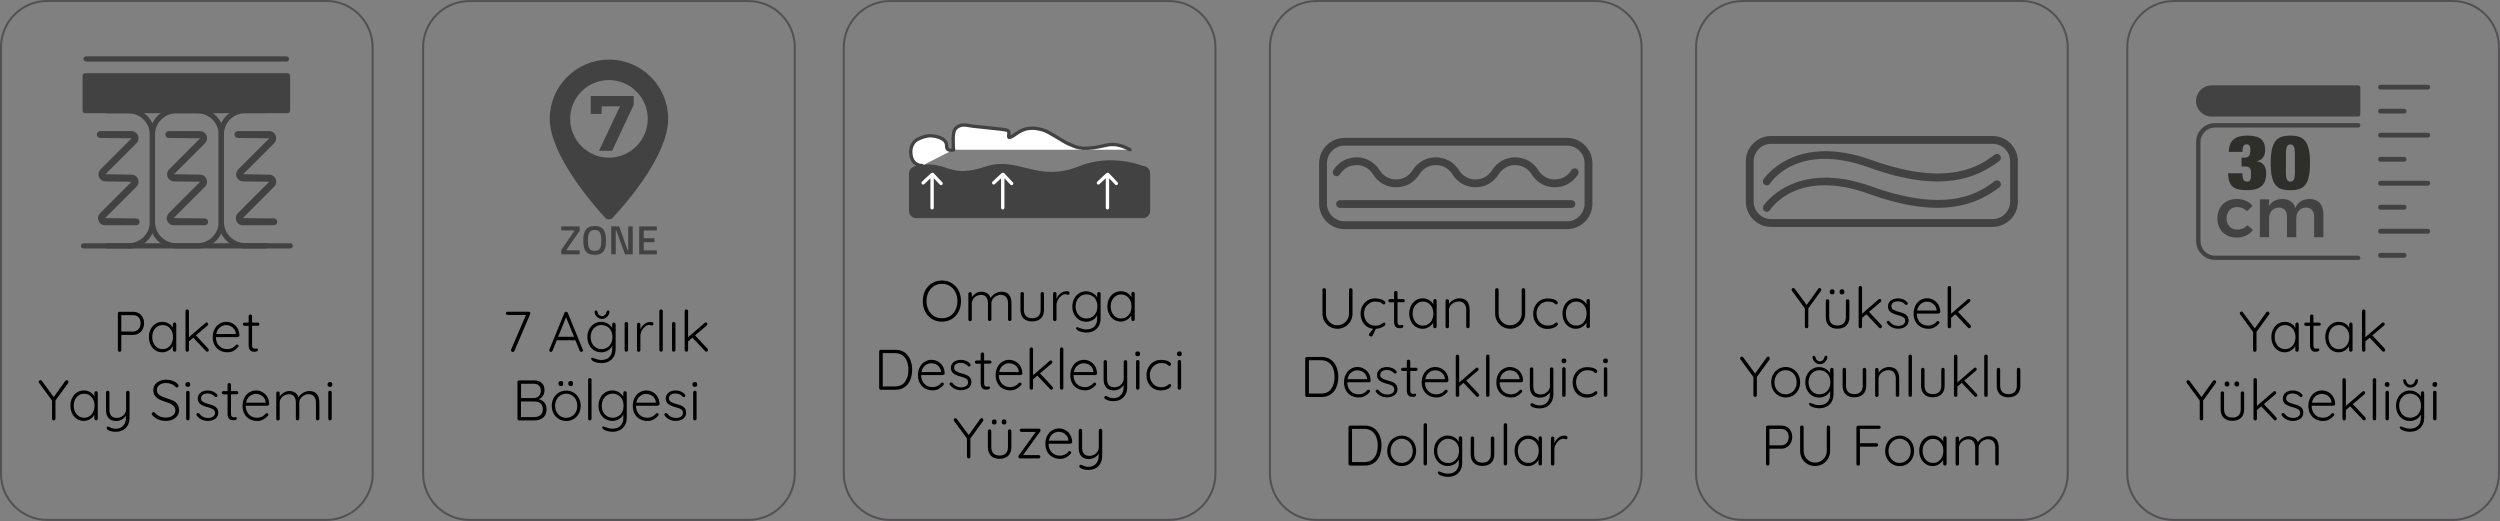 <?xml version="1.0" encoding="UTF-8"?> <svg xmlns="http://www.w3.org/2000/svg" id="katman_2" data-name="katman 2" width="306.06" height="63.78" viewBox="0 0 306.06 63.78"><rect x="0" y="0" width="306.06" height="63.78" fill="#808080" stroke="none"/><defs><style> .cls-1, .cls-2 { stroke-linecap: round; } .cls-1, .cls-2, .cls-3, .cls-4 { fill: none; stroke-miterlimit: 10; } .cls-1, .cls-2, .cls-4 { stroke-width: .41px; } .cls-1, .cls-4 { stroke: #424242; } .cls-2 { stroke: #fff; } .cls-5 { fill: #fff; } .cls-6 { fill: #424242; } .cls-3 { stroke: #545154; stroke-width: .25px; } .cls-7 { fill: #2e2e2a; } </style></defs><g id="katman_1" data-name="katman 1"><g><rect class="cls-6" x="10.43" y="9.29" width="24.77" height="4.26"></rect><g><path class="cls-6" d="M35.2,13.86H10.43c-.18,0-.32-.14-.32-.32v-4.26c0-.18.14-.32.32-.32h24.77c.18,0,.32.14.32.32v4.26c0,.18-.14.32-.32.32M10.75,13.22h24.13v-3.61H10.75v3.61Z"></path><path class="cls-6" d="M35.08,7.54H10.55c-.18,0-.33-.14-.33-.32s.15-.32.33-.32h24.52c.18,0,.32.14.32.32s-.14.32-.32.32"></path><path class="cls-6" d="M35.52,30.42H10.23c-.18,0-.32-.14-.32-.32s.14-.32.32-.32h25.3c.18,0,.32.14.32.32s-.14.32-.32.32"></path><path class="cls-6" d="M24.16,30.42h-2.57c-1.79,0-3.25-1.46-3.25-3.25v-10.69c0-1.79,1.46-3.25,3.25-3.25h2.57c1.79,0,3.25,1.46,3.25,3.25v10.69c0,1.79-1.46,3.25-3.25,3.25M21.59,13.87c-1.44,0-2.61,1.17-2.61,2.61v10.69c0,1.44,1.17,2.61,2.61,2.61h2.57c1.44,0,2.61-1.17,2.61-2.61v-10.69c0-1.44-1.17-2.61-2.61-2.61h-2.57Z"></path><path class="cls-6" d="M32.59,30.42h-2.57c-1.79,0-3.25-1.46-3.25-3.26v-10.69c0-1.8,1.46-3.26,3.25-3.26h2.57c.18,0,.32.14.32.32s-.14.32-.32.32h-2.57c-1.44,0-2.61,1.17-2.61,2.61v10.69c0,1.44,1.17,2.61,2.61,2.61h2.57c.18,0,.32.14.32.32s-.14.32-.32.32"></path><path class="cls-6" d="M15.73,30.42h-2.57c-.18,0-.32-.14-.32-.32s.14-.32.32-.32h2.57c1.44,0,2.61-1.17,2.61-2.61v-10.69c0-1.44-1.17-2.61-2.61-2.61h-2.57c-.18,0-.32-.15-.32-.32s.14-.32.32-.32h2.57c1.79,0,3.25,1.46,3.25,3.26v10.69c0,1.8-1.46,3.26-3.25,3.26"></path><path class="cls-6" d="M25.06,27.58h-3.78c-.35,0-.67-.21-.8-.54-.14-.33-.06-.69.19-.95l3.83-3.84-3.18-.04c-.35,0-.67-.21-.8-.53-.13-.33-.06-.7.19-.95l3.79-3.8-3.84-.04c-.23,0-.42-.19-.42-.42s.19-.42.42-.42h3.82c.35,0,.67.21.8.54.13.32.06.7-.19.95l-3.79,3.79,3.18.05c.35,0,.67.21.8.53.13.33.06.7-.19.95l-3.83,3.84,3.8.04c.23,0,.42.19.42.42s-.19.42-.42.42"></path><path class="cls-6" d="M33.51,27.58h-3.78c-.35,0-.67-.21-.8-.54-.13-.33-.06-.69.19-.95l3.84-3.84-3.18-.04c-.35,0-.67-.21-.8-.53-.14-.33-.06-.7.19-.95l3.8-3.8-3.84-.04c-.23,0-.42-.19-.42-.42s.19-.42.42-.42h3.82c.35,0,.67.21.8.54.13.32.06.7-.19.95l-3.79,3.79,3.18.05c.35,0,.67.21.8.53.13.33.06.7-.19.95l-3.83,3.84,3.8.04c.23,0,.42.19.42.42s-.19.42-.42.42"></path><path class="cls-6" d="M16.65,27.58h-3.78c-.35,0-.67-.21-.8-.54-.14-.33-.06-.69.19-.95l3.84-3.84-3.18-.04c-.35,0-.67-.21-.8-.53-.13-.33-.06-.7.19-.95l3.8-3.8-3.84-.04c-.23,0-.42-.19-.42-.42s.19-.42.42-.42h3.82c.35,0,.67.21.8.54.13.32.06.7-.19.95l-3.79,3.79,3.18.05c.35,0,.67.21.8.53.13.33.06.7-.19.95l-3.83,3.84,3.8.04c.23,0,.42.19.42.42s-.19.42-.42.42"></path><path class="cls-6" d="M132.24,20.52c3.9-1.56,7.67,0,7.67,0,.38,0,.69.31.69.69v4.62c0,.37-.3.67-.67.67h-27.77c-.37,0-.67-.3-.67-.67v-4.62c0-.38.32-.61.7-.69,3.85-.84,3.7,1.68,8.48.08,4.02-1.34,6.23,2.07,11.57-.08"></path><path class="cls-6" d="M132.24,20.52c3.9-1.56,7.67,0,7.67,0,.38,0,.69.31.69.69v4.62c0,.37-.3.67-.67.67h-27.77c-.37,0-.67-.3-.67-.67v-4.62c0-.38.32-.61.7-.69,3.85-.84,3.7,1.68,8.48.08,4.02-1.34,6.23,2.07,11.57-.08"></path><path class="cls-4" d="M132.24,20.52c3.9-1.56,7.67,0,7.67,0,.38,0,.69.31.69.69v4.62c0,.37-.3.67-.67.67h-27.77c-.37,0-.67-.3-.67-.67v-4.62c0-.38.32-.61.7-.69,3.85-.84,3.7,1.68,8.48.08,4.02-1.34,6.23,2.07,11.57-.08Z"></path><path class="cls-5" d="M116.73,18.33c0-.59-.2-2.14.27-2.61.15-.15.35-.31.7-.39.46-.09.93.06,1.41.12,1,.12,3.48.33,4.12.48.65.15-.1,1.12.51.85.4-.18.73-.48,1.11-.69.38-.22.82-.35,1.25-.38.51-.04.77,0,1.53.18.73.18,2.54,1.47,3.24,1.75.73.28,1.39.84,3.92.28.89-.19,1.81-.56,3.54.41"></path><path class="cls-1" d="M116.73,18.33c0-.59-.2-2.14.27-2.61.15-.15.35-.31.7-.39.46-.09.93.06,1.41.12,1,.12,3.48.33,4.12.48.65.15-.1,1.12.51.85.4-.18.73-.48,1.11-.69.38-.22.82-.35,1.25-.38.51-.04.77,0,1.53.18.73.18,2.54,1.47,3.24,1.75.73.28,1.39.84,3.92.28.89-.19,1.81-.56,3.54.41"></path><path class="cls-5" d="M112.9,20.27c-.68,0-1.41-.44-1.4-1.69,0-.65.3-1.24.82-1.51.5-.26,1.13-.47,1.63-.45.62.03,1.98.28,1.94,1.24-.01.24.1.7.84.47"></path><path class="cls-1" d="M112.9,20.27c-.68,0-1.41-.44-1.4-1.69,0-.65.3-1.24.82-1.51.5-.26,1.13-.47,1.63-.45.62.03,1.98.28,1.94,1.24-.01.24.1.7.84.47"></path><path class="cls-2" d="M114.11,21.49v3.95M115.21,22.46l-1.05-1.11s-.03-.01-.04,0l-1.11,1.04M122.76,21.49v3.95M123.85,22.46l-1.05-1.11s-.02-.01-.04,0l-1.11,1.04M135.58,21.49v3.95M136.67,22.46l-1.05-1.11s-.03-.01-.04,0l-1.11,1.04"></path></g><polygon class="cls-6" points="68.71 27.72 70.96 27.72 70.96 28.25 69.37 30.56 69.37 30.65 70.96 30.65 70.96 31.14 68.71 31.14 68.71 30.61 70.29 28.3 70.29 28.21 68.71 28.21 68.71 27.72"></polygon><path class="cls-6" d="M73.61,29.45c0-.85-.15-1.3-.81-1.3s-.82.45-.82,1.3.15,1.26.82,1.26.81-.4.81-1.26M71.41,29.45c0-1.14.32-1.78,1.39-1.78s1.39.63,1.39,1.78-.32,1.75-1.39,1.75-1.39-.59-1.39-1.75"></path><polygon class="cls-6" points="74.83 27.72 75.8 27.72 76.84 30.65 76.91 30.65 76.91 27.72 77.46 27.72 77.46 31.14 76.52 31.14 75.45 28.21 75.38 28.21 75.38 31.14 74.83 31.14 74.83 27.72"></polygon><polygon class="cls-6" points="78.25 27.72 80.41 27.72 80.41 28.21 78.81 28.21 78.81 29.17 80.11 29.17 80.11 29.65 78.81 29.65 78.81 30.65 80.41 30.65 80.41 31.14 78.25 31.14 78.25 27.72"></polygon><path class="cls-6" d="M74.55,7.3c-4,0-7.25,3.25-7.25,7.25,0,4.54,5.66,10.89,6.79,12.11.12.13.28.2.46.2h0c.17,0,.34-.07.46-.2,1.59-1.71,6.79-7.62,6.79-12.12,0-4-3.25-7.25-7.25-7.25M74.55,19.3c-2.62,0-4.75-2.13-4.75-4.75s2.13-4.75,4.75-4.75,4.75,2.13,4.75,4.75-2.13,4.75-4.75,4.75"></path><polygon class="cls-6" points="77.58 11.75 77.58 12.83 74.94 18.46 73.33 18.46 75.9 13.02 73.66 13.02 73.65 13.95 72.32 13.95 72.32 11.75 77.58 11.75"></polygon><g><path class="cls-3" d="M45.63,57.98c0,3.13-2.54,5.67-5.67,5.67H5.79c-3.13,0-5.67-2.54-5.67-5.67V5.8C.12,2.66,2.66.12,5.79.12h34.16c3.13,0,5.67,2.54,5.67,5.67v52.19ZM97.3,57.98c0,3.13-2.54,5.67-5.67,5.67h-34.16c-3.13,0-5.67-2.54-5.67-5.67V5.8c0-3.13,2.54-5.67,5.67-5.67h34.16c3.13,0,5.67,2.54,5.67,5.67v52.19ZM148.8,57.98c0,3.13-2.54,5.67-5.67,5.67h-34.16c-3.13,0-5.67-2.54-5.67-5.67V5.8c0-3.13,2.54-5.67,5.67-5.67h34.16c3.13,0,5.67,2.54,5.67,5.67v52.19Z"></path><path d="M16.99,38.34c.21.12.36.28.48.5.11.21.17.45.17.72s-.06.51-.17.73c-.11.22-.27.39-.48.52-.21.13-.44.19-.69.19h-1.45v1.86c0,.06-.02.11-.06.15-.04.04-.09.06-.15.06s-.11-.02-.15-.06c-.04-.04-.06-.09-.06-.15v-4.48c0-.06.02-.11.06-.15.04-.04.09-.06.15-.06h1.66c.26,0,.49.06.69.18M16.96,40.29c.17-.19.25-.44.25-.73s-.08-.53-.25-.71c-.17-.18-.39-.27-.66-.27h-1.45v2.01h1.45c.27,0,.49-.1.66-.3"></path><path d="M21.52,39.55s.06.09.06.15v3.15c0,.06-.02.11-.06.15s-.09.06-.15.06-.11-.02-.15-.06c-.04-.04-.06-.09-.06-.15v-.47c-.12.21-.29.39-.53.53-.23.15-.49.22-.76.22-.31,0-.59-.08-.84-.24-.25-.16-.45-.39-.59-.67-.14-.28-.21-.6-.21-.96s.07-.68.22-.96c.14-.28.34-.5.59-.66.25-.16.53-.24.83-.24.28,0,.54.07.77.2.23.13.41.31.53.53v-.44c0-.06.02-.11.06-.15.04-.04.09-.06.15-.06s.11.02.15.06M20.57,42.55c.19-.13.35-.31.45-.53.11-.23.16-.48.16-.76s-.05-.52-.16-.74c-.11-.22-.26-.4-.45-.53-.19-.13-.41-.19-.66-.19s-.46.06-.65.19c-.19.12-.35.3-.46.52-.11.22-.16.47-.16.75s.05.53.16.76c.11.22.26.4.45.53.19.13.41.19.66.19s.46-.06.66-.19"></path><path d="M25.57,42.85c0,.06-.03.11-.07.15s-.09.06-.14.06c-.06,0-.11-.03-.15-.08l-1.55-1.64-.53.45v1.06c0,.06-.02.11-.06.15-.04.04-.09.06-.15.06s-.11-.02-.15-.06c-.04-.04-.06-.09-.06-.15v-4.76c0-.06.02-.11.06-.15.04-.04.09-.06.15-.06s.11.02.15.06c.04.04.06.09.06.15v3.19l2.02-1.74s.09-.07.15-.07c.05,0,.1.02.14.07.04.04.06.09.06.14s-.03.11-.08.16l-1.44,1.22,1.52,1.62s.06.1.06.16"></path><path d="M29.23,41.21s-.09.06-.15.06h-2.65c0,.28.06.53.17.75.11.22.28.4.49.53.21.13.46.19.75.19.23,0,.42-.05.6-.14.18-.09.32-.21.43-.36.05-.04.1-.06.15-.06s.09.02.13.05c.04.04.06.08.06.13,0,.05-.02.1-.07.15-.15.18-.34.33-.56.45-.23.12-.47.17-.72.17-.36,0-.68-.08-.95-.23-.28-.15-.49-.37-.64-.65-.15-.28-.23-.6-.23-.96,0-.38.07-.72.23-1,.15-.29.35-.51.61-.66.25-.15.52-.23.8-.23s.54.06.79.2c.24.13.44.32.6.57.15.25.23.55.24.9,0,.06-.02.1-.06.14M26.92,40.08c-.23.19-.38.46-.44.81h2.39v-.06c-.02-.21-.09-.39-.21-.55-.12-.16-.26-.27-.44-.36s-.36-.12-.54-.12c-.27,0-.52.09-.75.28"></path><path d="M30.86,39.89v2.35c0,.18.03.3.1.36.07.06.15.09.26.09.03,0,.06,0,.1-.02.04,0,.08-.01.1-.01.04,0,.08.01.11.05.03.04.05.08.05.12,0,.07-.04.12-.11.16-.08.04-.16.07-.27.07-.13,0-.24,0-.34-.03-.1-.02-.19-.09-.28-.21-.09-.12-.14-.3-.14-.56v-2.37h-.51c-.06,0-.1-.02-.14-.06-.04-.04-.06-.08-.06-.14,0-.06.02-.1.06-.14.04-.04.09-.06.14-.06h.51v-.78c0-.06.02-.11.06-.15.04-.04.09-.06.15-.06s.11.02.15.06c.04.04.06.09.06.15v.78h.7c.05,0,.1.02.14.06.04.04.06.09.06.14,0,.06-.02.1-.06.14s-.08.05-.14.05h-.7Z"></path><path d="M8.35,46.88l-1.56,2.15v2.23c0,.06-.02.11-.06.15-.04.04-.09.06-.15.06s-.11-.02-.15-.06c-.04-.04-.06-.09-.06-.15v-2.22l-1.57-2.14s-.06-.09-.06-.15c0-.06.02-.1.07-.15.05-.04.1-.06.15-.06.07,0,.13.03.17.1l1.45,1.97,1.41-1.97c.05-.06.11-.1.18-.1.06,0,.1.02.15.07.04.04.06.09.06.14,0,.03-.01.08-.04.13"></path><path d="M11.91,47.95s.06.09.06.15v3.15c0,.06-.02.11-.06.15-.04.04-.09.06-.15.06s-.11-.02-.15-.06c-.04-.04-.06-.09-.06-.15v-.47c-.12.21-.29.39-.53.53-.23.15-.49.22-.76.22-.31,0-.59-.08-.84-.24-.25-.16-.45-.39-.59-.67-.14-.28-.21-.61-.21-.96s.07-.67.22-.96c.14-.28.34-.5.59-.66.25-.16.53-.24.83-.24.28,0,.54.07.77.2.23.14.41.31.53.53v-.43c0-.06.02-.11.06-.15.04-.04.09-.06.15-.06s.11.02.15.06M10.96,50.95c.19-.13.34-.31.45-.53.11-.23.16-.48.16-.76s-.05-.52-.16-.74c-.11-.22-.26-.4-.45-.53-.19-.13-.41-.19-.66-.19s-.46.07-.65.19c-.19.13-.35.3-.46.52-.11.22-.16.47-.16.75s.05.53.16.76c.11.23.26.4.45.53.19.13.41.19.66.19s.46-.06.66-.19"></path><path d="M15.8,47.88s.06.09.06.15v3.09c0,.37-.07.68-.22.95-.14.26-.35.46-.6.59-.26.13-.55.2-.87.2-.2,0-.38-.02-.55-.06-.17-.04-.31-.1-.42-.17-.1-.06-.15-.13-.15-.2,0,0,0-.03.01-.07.01-.05.04-.08.07-.11.03-.02.07-.03.1-.03.03,0,.06,0,.08.02.3.16.58.25.85.25.39,0,.7-.12.92-.37.23-.24.34-.57.34-.99v-.24c-.12.19-.29.35-.5.47-.22.12-.46.18-.71.18-.4,0-.71-.12-.92-.36-.21-.24-.31-.57-.31-.99v-2.15c0-.06.02-.11.06-.15.04-.04.09-.06.15-.06s.11.02.15.06c.04.04.06.09.06.15v2.09c0,.34.07.59.22.77.15.17.38.26.69.26.19,0,.38-.05.55-.14.18-.1.32-.22.42-.38.1-.16.16-.32.16-.5v-2.09c0-.06.02-.11.06-.15.04-.04.09-.06.15-.06s.11.02.15.06"></path><path d="M19.4,51.37c-.26-.11-.51-.29-.75-.53-.06-.05-.08-.1-.08-.17,0-.06.02-.11.07-.15.04-.05.09-.07.15-.07s.11.02.15.07c.36.4.82.6,1.36.6.34,0,.62-.08.84-.24.22-.16.33-.37.33-.62,0-.2-.05-.37-.16-.5-.11-.13-.25-.24-.43-.33-.18-.08-.4-.17-.68-.26-.3-.09-.55-.19-.75-.3-.2-.11-.37-.25-.49-.43-.13-.18-.19-.41-.19-.68,0-.25.07-.47.2-.66.13-.19.32-.34.56-.45.24-.11.52-.17.83-.17.28,0,.55.05.8.14.25.1.45.23.6.41.07.08.1.15.1.2,0,.05-.02.1-.07.14-.05.05-.1.07-.15.07-.05,0-.09-.02-.12-.05-.13-.15-.29-.27-.5-.36-.21-.09-.43-.14-.66-.14-.34,0-.62.08-.83.23-.22.15-.32.36-.32.62s.1.48.31.62c.2.14.5.28.88.4.33.1.6.2.81.3.21.1.38.25.51.44.13.19.2.44.2.75,0,.24-.07.45-.21.65-.14.19-.33.35-.57.46-.24.11-.52.17-.84.17-.34,0-.63-.06-.89-.17"></path><path d="M22.78,47.29c-.05-.04-.08-.11-.08-.19v-.07c0-.08.03-.15.08-.19.05-.04.13-.07.22-.07.19,0,.28.09.28.26v.07c0,.08-.02.15-.07.19-.05.05-.12.07-.21.07s-.17-.02-.22-.07M23.15,51.41s-.09.06-.15.06-.11-.02-.15-.06c-.04-.04-.06-.09-.06-.15v-3.22c0-.06.02-.11.06-.15.04-.04.09-.06.15-.06s.11.02.15.06c.04.04.06.09.06.15v3.22c0,.06-.02.11-.06.15"></path><path d="M24.04,50.74c0-.06.03-.11.09-.14.03-.03.07-.04.11-.04.06,0,.11.03.15.07.27.36.64.54,1.1.54.22,0,.42-.05.58-.16.17-.1.25-.26.25-.46s-.08-.34-.23-.44c-.15-.1-.37-.18-.64-.25-.39-.1-.69-.23-.91-.38-.22-.16-.33-.39-.33-.69,0-.19.05-.36.16-.52.11-.15.25-.27.44-.35.18-.08.39-.12.63-.12.2,0,.4.04.61.12.2.08.38.2.52.37.04.03.06.08.06.14,0,.06-.02.1-.07.15-.03.03-.08.04-.13.04-.05,0-.09-.02-.13-.06-.11-.13-.24-.22-.4-.29-.15-.06-.32-.1-.5-.1-.22,0-.41.05-.56.15-.16.1-.23.26-.23.46.01.19.09.33.26.43.16.1.4.19.71.27.24.06.44.13.6.2.16.08.29.18.39.31.1.14.15.32.15.54,0,.3-.12.55-.36.73-.24.18-.54.27-.9.27-.57,0-1.02-.21-1.36-.64-.04-.06-.06-.11-.06-.15"></path><path d="M28.28,48.29v2.35c0,.18.03.3.1.36.07.06.15.09.26.09.03,0,.06,0,.1-.02s.08-.02.1-.02c.04,0,.08.02.11.05.03.04.05.08.05.12,0,.06-.04.12-.11.16-.08.04-.16.07-.27.07-.13,0-.24-.01-.34-.03-.1-.02-.19-.09-.28-.21-.09-.12-.14-.31-.14-.56v-2.37h-.51c-.06,0-.1-.02-.14-.06-.04-.04-.06-.08-.06-.14s.02-.1.06-.14c.04-.04.09-.06.14-.06h.51v-.78c0-.06.02-.11.06-.15.04-.04.09-.06.15-.06s.11.02.15.06c.04.04.06.09.06.15v.78h.7c.05,0,.1.02.14.06.04.04.06.09.06.14,0,.05-.02.1-.06.14-.04.03-.08.05-.14.05h-.7Z"></path><path d="M32.88,49.61s-.09.06-.15.06h-2.65c0,.28.06.53.17.75.11.22.28.4.49.53.21.13.46.19.75.19.22,0,.42-.05.6-.14.18-.1.32-.21.43-.36.05-.04.1-.06.15-.06s.09.02.13.05c.04.04.06.08.06.13,0,.05-.02.1-.07.15-.15.18-.34.33-.56.45-.23.12-.47.18-.72.18-.36,0-.68-.08-.95-.23-.28-.15-.49-.37-.64-.65-.15-.27-.23-.6-.23-.96,0-.38.07-.72.23-1.01.15-.29.35-.51.61-.66.25-.15.52-.23.8-.23s.54.06.79.2c.24.13.44.32.6.57.15.25.23.55.24.9,0,.06-.02.1-.06.14M30.57,48.49c-.23.19-.38.46-.44.81h2.39v-.06c-.02-.21-.09-.39-.21-.55-.12-.16-.26-.27-.44-.35-.17-.08-.36-.12-.54-.12-.27,0-.52.09-.75.28"></path><path d="M38.8,48.25c.2.26.3.6.3,1.03v1.98c0,.06-.02.11-.06.15-.04.04-.09.06-.15.06s-.11-.02-.15-.06c-.04-.04-.06-.09-.06-.15v-1.96c0-.31-.07-.56-.22-.75-.15-.19-.37-.29-.68-.29-.2,0-.38.05-.56.14-.17.09-.32.22-.42.38-.11.16-.16.34-.16.52v1.96c0,.06-.02.11-.06.15-.04.04-.09.06-.15.06s-.11-.02-.15-.06c-.04-.04-.06-.09-.06-.15v-1.98c0-.3-.07-.55-.21-.74-.14-.19-.36-.28-.66-.28-.19,0-.37.05-.54.14-.17.09-.31.22-.41.38-.1.16-.16.32-.16.51v1.98c0,.06-.02.11-.06.15-.04.04-.09.06-.15.06s-.11-.02-.15-.06c-.04-.04-.06-.09-.06-.15v-3.14c0-.06.02-.11.06-.15.04-.04.09-.06.15-.06s.11.02.15.06c.04.04.06.09.06.15v.41c.13-.19.3-.35.51-.48.21-.12.44-.19.68-.19.27,0,.5.07.7.2s.34.32.42.57c.1-.2.28-.38.54-.54.26-.15.53-.23.79-.23.42,0,.73.13.93.39"></path><path d="M40.18,47.29c-.05-.04-.08-.11-.08-.19v-.07c0-.08.03-.15.08-.19.05-.04.13-.07.22-.07.19,0,.28.09.28.26v.07c0,.08-.02.15-.07.19-.05.05-.12.07-.21.07s-.17-.02-.22-.07M40.55,51.41s-.09.06-.15.06-.11-.02-.15-.06c-.04-.04-.06-.09-.06-.15v-3.22c0-.06.02-.11.06-.15.04-.04.09-.06.15-.06s.11.02.15.06c.04.04.06.09.06.15v3.22c0,.06-.02.11-.06.15"></path><path d="M64.87,38.22s.05.08.05.14c0,.02,0,.06-.02.1l-1.92,4.49s-.05.08-.08.1c-.04.03-.08.04-.12.04-.06,0-.11-.02-.15-.06-.05-.04-.07-.08-.07-.14,0-.04,0-.07.02-.11l1.81-4.22h-2.25c-.06,0-.1-.02-.14-.06-.04-.04-.06-.09-.06-.15s.02-.1.06-.14c.04-.04.09-.05.14-.05h2.58c.07,0,.11.02.15.05"></path><path d="M71.38,42.87c0,.06-.02.11-.06.15-.04.04-.09.06-.15.06-.05,0-.09-.01-.12-.04-.04-.03-.06-.06-.08-.1l-.53-1.28h-2.28l-.52,1.28c-.04.09-.1.14-.19.14-.07,0-.11-.02-.15-.05-.03-.03-.05-.08-.05-.13v-.02s0-.05,0-.06l1.85-4.52c.04-.09.11-.14.21-.14.05,0,.09.01.12.04.03.03.06.06.08.1l1.84,4.5s.01.07.01.08M68.33,41.23h1.95l-.98-2.39-.97,2.39Z"></path><path d="M75.31,39.54s.06.09.06.16v3.03c0,.36-.08.67-.23.93-.15.26-.36.46-.62.59-.26.14-.57.2-.91.2-.16,0-.33-.02-.51-.06-.18-.04-.33-.1-.46-.16-.13-.07-.2-.13-.22-.2-.03-.03-.05-.07-.05-.11s.02-.08.06-.11c.02-.01.04-.02.07-.02s.08.02.16.05l.15.06c.29.11.56.17.81.17.42,0,.74-.12.98-.35.23-.24.35-.56.35-.96v-.43c-.12.25-.3.45-.55.59-.25.14-.51.21-.79.21-.32,0-.61-.08-.87-.24-.26-.16-.46-.38-.61-.67-.15-.28-.22-.61-.22-.96s.07-.67.22-.95c.15-.28.35-.51.61-.67.26-.16.55-.24.86-.24.29,0,.56.07.81.22.24.15.43.33.54.53v-.45c0-.06.02-.11.06-.15.04-.04.09-.06.15-.06s.11.02.15.06M74.33,42.56c.2-.12.36-.3.48-.53.11-.23.17-.48.17-.77s-.06-.54-.17-.76c-.11-.22-.27-.4-.48-.52s-.43-.19-.69-.19-.48.06-.68.19c-.2.13-.36.3-.48.53-.11.22-.17.47-.17.75s.06.53.17.76c.11.22.27.4.48.53.2.13.43.19.68.19s.49-.06.69-.19M73.09,38.8c-.18-.17-.27-.36-.3-.59,0-.05,0-.1.03-.14.03-.04.07-.06.12-.06.06,0,.1.01.13.04.03.03.06.07.08.12.03.16.09.29.19.39.1.09.22.14.36.14s.25-.05.35-.14c.1-.09.16-.22.2-.39.05-.11.12-.17.21-.17.05,0,.09.02.12.06.03.04.04.08.03.13-.02.24-.12.43-.29.6-.17.17-.38.25-.62.25s-.44-.08-.62-.25"></path><path d="M76.83,43s-.09.06-.15.06-.11-.02-.15-.06c-.04-.04-.06-.09-.06-.15v-3.22c0-.06.02-.11.06-.15.04-.04.09-.06.15-.06s.11.02.15.06c.04.04.06.09.06.15v3.22c0,.06-.02.11-.06.15"></path><path d="M79.9,39.46c.07.04.11.09.11.17,0,.06-.02.12-.06.16-.04.04-.08.06-.13.06-.02,0-.07-.01-.14-.03-.07-.02-.13-.04-.19-.04-.17,0-.34.07-.51.2-.17.13-.31.3-.42.51-.11.21-.16.42-.16.64v1.73c0,.06-.02.11-.06.15-.04.04-.09.06-.15.06s-.11-.02-.15-.06c-.04-.04-.06-.09-.06-.15v-3.14c0-.06.02-.11.06-.15.04-.04.09-.06.15-.06s.11.02.15.06c.04.04.06.09.06.15v.62c.11-.27.27-.49.49-.66.22-.18.47-.27.77-.27.09,0,.18.02.25.06"></path><path d="M81.08,43s-.09.06-.15.06-.11-.02-.15-.06c-.04-.04-.06-.09-.06-.15v-4.76c0-.06.02-.11.06-.15.04-.04.09-.06.15-.06s.11.02.15.06c.04.04.06.09.06.15v4.76c0,.06-.02.11-.06.15"></path><path d="M82.63,43s-.09.06-.15.06-.11-.02-.15-.06c-.04-.04-.06-.09-.06-.15v-3.22c0-.06.02-.11.06-.15.04-.04.09-.06.15-.06s.11.02.15.06c.04.04.06.09.06.15v3.22c0,.06-.02.11-.06.15"></path><path d="M86.68,42.85c0,.06-.03.11-.07.15-.05.04-.09.06-.14.06-.06,0-.11-.03-.15-.08l-1.55-1.64-.53.45v1.06c0,.06-.02.11-.06.15-.04.04-.09.06-.15.06s-.11-.02-.15-.06c-.04-.04-.06-.09-.06-.15v-4.76c0-.06.02-.11.06-.15.04-.04.09-.06.15-.06s.11.02.15.06c.04.04.06.09.06.15v3.19l2.02-1.74s.09-.07.15-.07c.05,0,.1.02.14.07.04.04.06.09.06.14s-.03.11-.08.16l-1.44,1.22,1.52,1.62s.06.1.06.16"></path><path d="M66.64,49.28c.18.21.27.48.27.82,0,.46-.14.8-.42,1.03-.28.23-.63.34-1.05.34h-1.88c-.06,0-.11-.02-.15-.06-.04-.04-.06-.09-.06-.15v-4.48c0-.06.02-.11.06-.15.04-.04.09-.06.15-.06h1.85c.39,0,.7.11.92.32.22.22.33.51.33.88,0,.25-.06.47-.18.67-.12.19-.29.34-.52.43.28.07.51.21.69.42M65.98,47.2c-.15-.15-.36-.22-.63-.22h-1.56v1.75h1.56c.25,0,.46-.09.62-.24.16-.16.24-.39.24-.68,0-.26-.08-.46-.23-.6M66.17,50.81c.19-.16.29-.4.29-.71s-.1-.57-.3-.72c-.2-.16-.45-.23-.77-.23h-1.61v1.91h1.62c.31,0,.57-.08.76-.24"></path><path d="M70.86,50.63c-.15.28-.37.51-.64.67-.27.16-.57.24-.9.24s-.63-.08-.9-.24c-.27-.16-.48-.38-.64-.67s-.23-.6-.23-.95.08-.67.23-.95c.15-.28.37-.51.64-.67.27-.16.57-.24.9-.24s.63.08.9.24c.27.16.48.39.64.67.15.29.23.6.23.95s-.08.67-.23.95M70.5,48.92c-.12-.22-.28-.4-.49-.53-.21-.13-.44-.19-.69-.19s-.48.07-.69.19c-.21.13-.37.31-.49.53-.12.22-.18.48-.18.76s.06.52.18.75c.12.22.28.4.49.53.2.13.43.19.69.19s.48-.06.69-.19c.21-.12.37-.3.49-.52.12-.22.17-.48.17-.76s-.06-.53-.17-.76M68.45,47.2c-.05-.05-.08-.12-.08-.21v-.07c0-.09.03-.16.08-.21.05-.05.12-.07.21-.07s.16.02.21.07c.05.05.08.12.08.21v.07c0,.09-.03.16-.07.21-.05.05-.12.07-.21.07s-.16-.02-.21-.07M69.65,47.2c-.05-.05-.08-.12-.08-.21v-.07c0-.09.03-.16.08-.21.05-.05.12-.07.22-.07s.16.02.21.07c.05.05.07.12.07.21v.07c0,.09-.02.16-.07.21-.05.05-.12.07-.21.07s-.16-.02-.21-.07"></path><path d="M72.36,51.41s-.09.06-.15.06-.11-.02-.15-.06c-.04-.04-.06-.09-.06-.15v-4.76c0-.06.02-.11.06-.15.04-.04.09-.06.15-.06s.11.02.15.06c.04.04.06.09.06.15v4.76c0,.06-.02.11-.06.15"></path><path d="M76.67,47.95s.06.09.06.16v3.03c0,.36-.08.68-.23.93-.15.26-.36.46-.62.59-.26.14-.57.2-.91.2-.16,0-.33-.02-.51-.06-.18-.04-.33-.1-.46-.16-.13-.06-.2-.13-.22-.2-.03-.03-.05-.07-.05-.11,0-.05.02-.08.06-.11.02-.01.04-.02.07-.02s.08.02.16.05l.15.06c.29.11.56.17.81.17.42,0,.74-.12.98-.35.23-.23.35-.56.35-.96v-.44c-.12.25-.3.45-.55.59-.25.14-.52.21-.79.21-.32,0-.61-.08-.87-.24-.26-.16-.46-.38-.61-.67-.15-.28-.22-.6-.22-.96s.08-.67.22-.95c.15-.28.35-.51.61-.67.26-.16.55-.24.86-.24.29,0,.56.07.81.22.24.15.43.32.54.53v-.45c0-.06.02-.11.06-.15.04-.04.09-.06.15-.06s.11.02.15.06M75.69,50.96c.2-.12.36-.3.48-.52.11-.23.17-.48.17-.77s-.06-.54-.17-.77c-.11-.22-.27-.4-.48-.52-.2-.12-.43-.19-.69-.19s-.48.07-.68.19c-.2.13-.36.3-.48.53-.11.22-.17.47-.17.75s.06.53.17.76c.11.22.27.4.48.53.2.13.43.19.68.19s.49-.06.69-.19"></path><path d="M80.66,49.61s-.09.06-.15.06h-2.65c0,.28.06.53.17.75.11.22.28.4.49.53.21.13.46.19.75.19.22,0,.42-.05.6-.14.18-.1.32-.21.43-.36.05-.04.1-.06.15-.06s.09.02.13.05c.04.04.06.08.06.13,0,.05-.02.1-.07.15-.15.18-.34.33-.56.45-.23.12-.47.18-.72.18-.36,0-.68-.08-.95-.23-.28-.15-.49-.37-.64-.65-.15-.27-.23-.6-.23-.96,0-.38.07-.72.23-1.01.15-.29.35-.51.61-.66.25-.15.52-.23.8-.23s.54.06.79.2c.24.13.44.32.6.57.15.25.23.55.24.9,0,.06-.02.1-.06.14M78.34,48.49c-.23.19-.38.46-.44.81h2.39v-.06c-.02-.21-.09-.39-.21-.55-.12-.16-.26-.27-.44-.35-.17-.08-.36-.12-.54-.12-.27,0-.52.09-.75.28"></path><path d="M81.33,50.74c0-.06.03-.11.09-.14.03-.03.07-.04.11-.04.06,0,.11.03.15.07.27.36.64.54,1.1.54.22,0,.42-.05.58-.16.17-.1.25-.26.25-.46s-.08-.34-.23-.44c-.15-.1-.37-.18-.64-.25-.39-.1-.69-.23-.91-.38-.22-.16-.33-.39-.33-.69,0-.19.05-.36.16-.52.11-.15.25-.27.44-.35.18-.08.39-.12.63-.12.2,0,.4.04.6.12.2.08.38.2.52.37.04.03.06.08.06.14,0,.06-.02.1-.07.15-.03.03-.08.04-.13.04-.05,0-.09-.02-.13-.06-.11-.13-.24-.22-.4-.29-.15-.06-.32-.1-.5-.1-.22,0-.41.05-.56.15-.16.1-.23.26-.23.46.01.19.09.33.26.43.16.1.4.19.71.27.24.06.44.13.6.2.16.08.29.18.39.31.1.14.15.32.15.54,0,.3-.12.55-.36.73-.24.18-.54.27-.9.27-.57,0-1.02-.21-1.36-.64-.04-.06-.06-.11-.06-.15"></path><path d="M84.85,47.29c-.05-.04-.08-.11-.08-.19v-.07c0-.08.03-.15.08-.19.05-.04.13-.07.22-.07.19,0,.28.09.28.26v.07c0,.08-.02.15-.07.19-.05.05-.12.07-.21.07s-.17-.02-.22-.07M85.22,51.41s-.09.06-.15.06-.11-.02-.15-.06c-.04-.04-.06-.09-.06-.15v-3.22c0-.06.02-.11.06-.15.04-.04.09-.06.15-.06s.11.02.15.06c.04.04.06.09.06.15v3.22c0,.06-.02.11-.06.15"></path><path d="M117.35,38.16c-.2.38-.48.68-.83.9-.35.22-.76.32-1.21.32s-.86-.11-1.21-.32c-.35-.22-.63-.52-.83-.9-.2-.38-.3-.82-.3-1.3s.1-.92.3-1.3c.2-.38.48-.68.83-.89.35-.22.76-.33,1.21-.33s.86.11,1.21.33c.35.21.63.51.83.89.2.38.3.82.3,1.3s-.1.91-.3,1.3M116.97,35.77c-.16-.32-.38-.57-.67-.75-.29-.18-.61-.27-.98-.27s-.7.09-.98.27-.51.43-.67.75c-.16.32-.24.68-.24,1.09s.08.77.24,1.09c.16.32.39.57.67.75.29.18.61.26.98.26s.7-.09.98-.26c.29-.18.51-.43.67-.75.16-.32.24-.68.24-1.09s-.08-.77-.24-1.09"></path><path d="M123.53,36.09c.2.26.3.6.3,1.03v1.98c0,.06-.02.11-.06.15-.04.04-.09.06-.15.06s-.11-.02-.15-.06c-.04-.04-.06-.09-.06-.15v-1.96c0-.31-.07-.56-.22-.75-.15-.19-.37-.29-.68-.29-.2,0-.38.05-.56.14-.17.09-.32.22-.42.38-.11.16-.16.34-.16.52v1.96c0,.06-.02.11-.06.15-.04.04-.09.06-.15.06s-.11-.02-.15-.06c-.04-.04-.06-.09-.06-.15v-1.98c0-.3-.07-.55-.21-.74-.14-.19-.36-.28-.66-.28-.19,0-.37.05-.54.14-.17.09-.31.22-.41.38-.1.16-.16.33-.16.51v1.98c0,.06-.02.11-.06.15-.04.04-.09.06-.15.06s-.11-.02-.15-.06c-.04-.04-.06-.09-.06-.15v-3.14c0-.06.02-.11.06-.15.04-.04.09-.06.15-.06s.11.02.15.06c.04.04.06.09.06.15v.41c.13-.19.3-.35.51-.48.21-.13.44-.19.68-.19.27,0,.5.07.7.2s.34.32.42.57c.1-.2.28-.38.54-.54.26-.15.53-.23.79-.23.42,0,.73.13.93.39"></path><path d="M127.75,35.81s.06.09.06.15v1.97c0,.46-.13.81-.39,1.06-.26.24-.61.36-1.06.36s-.8-.12-1.05-.36c-.25-.25-.38-.6-.38-1.06v-1.97c0-.06.02-.11.06-.15.04-.04.09-.06.15-.06s.11.02.15.06c.04.04.06.09.06.15v1.97c0,.34.09.59.27.77.18.17.43.26.75.26s.58-.09.76-.26c.18-.17.27-.43.27-.77v-1.97c0-.06.02-.11.06-.15.04-.04.09-.06.15-.06s.11.02.15.06"></path><path d="M130.84,35.7c.07.04.11.09.11.17,0,.06-.02.12-.06.16-.04.04-.08.06-.13.06-.02,0-.07-.01-.14-.03-.07-.02-.13-.04-.19-.04-.17,0-.34.07-.51.2-.17.13-.31.3-.42.51-.11.21-.16.42-.16.64v1.73c0,.06-.02.11-.06.15-.04.04-.09.06-.15.06s-.11-.02-.15-.06c-.04-.04-.06-.09-.06-.15v-3.14c0-.06.02-.11.06-.15.04-.04.09-.06.15-.06s.11.02.15.06c.04.04.06.09.06.15v.62c.11-.27.27-.49.49-.66.22-.17.47-.26.77-.27.09,0,.18.02.25.06"></path><path d="M134.68,35.79s.06.09.06.16v3.03c0,.36-.08.68-.23.94-.15.26-.36.45-.62.59-.26.14-.57.2-.91.2-.16,0-.33-.02-.51-.06-.18-.04-.33-.1-.46-.16-.13-.07-.2-.13-.22-.2-.03-.03-.05-.07-.05-.11s.02-.08.06-.11c.02-.01.04-.02.07-.02s.08.02.16.05l.15.06c.29.11.56.17.81.17.41,0,.74-.12.98-.35.23-.24.35-.56.35-.96v-.43c-.12.25-.3.45-.55.59-.25.14-.52.21-.79.21-.32,0-.61-.08-.87-.24-.26-.16-.46-.39-.61-.67-.15-.28-.22-.6-.22-.96s.08-.67.22-.95c.15-.28.35-.51.61-.67.26-.16.55-.24.86-.24.29,0,.56.07.81.22.24.15.43.32.54.53v-.45c0-.06.02-.11.06-.15.04-.04.09-.06.15-.06s.11.02.15.06M133.7,38.8c.2-.12.36-.3.48-.52.11-.23.17-.48.17-.77s-.06-.54-.17-.76c-.11-.23-.27-.4-.48-.52-.2-.12-.43-.19-.69-.19s-.48.07-.68.19c-.2.13-.36.3-.48.53-.11.23-.17.48-.17.75s.06.53.17.76.27.4.48.53c.2.13.43.19.68.19s.49-.06.69-.19"></path><path d="M138.86,35.79s.06.1.06.15v3.15c0,.06-.02.11-.06.15-.04.04-.09.06-.15.06s-.11-.02-.15-.06c-.04-.04-.06-.09-.06-.15v-.47c-.12.21-.29.39-.53.53-.23.15-.49.22-.76.22-.31,0-.59-.08-.84-.24-.25-.16-.45-.39-.59-.67-.14-.29-.21-.6-.21-.96s.07-.67.22-.95c.14-.28.34-.5.59-.66.25-.16.53-.24.83-.24.28,0,.54.07.77.2.23.13.41.31.53.53v-.44c0-.06.02-.11.06-.15.04-.04.09-.06.15-.06s.11.02.15.06M137.91,38.8c.19-.13.34-.31.45-.53.11-.23.16-.48.16-.76s-.05-.52-.16-.74c-.11-.22-.26-.4-.45-.53-.19-.13-.41-.19-.66-.19s-.46.06-.65.19c-.19.12-.35.3-.46.52-.11.22-.16.47-.16.75s.05.53.16.76c.11.22.26.4.45.53.19.13.41.19.66.19s.46-.06.66-.19"></path><path d="M110.75,43.14c.3.22.53.52.69.89.15.37.23.78.23,1.23s-.08.88-.23,1.25c-.15.37-.38.66-.69.88-.31.22-.68.33-1.13.33h-1.78c-.06,0-.11-.02-.15-.06-.04-.04-.06-.09-.06-.15v-4.48c0-.06.02-.11.06-.15.04-.04.09-.06.15-.06h1.78c.45,0,.83.11,1.13.33M110.8,46.73c.28-.38.41-.86.41-1.47,0-.38-.06-.72-.17-1.02-.12-.31-.3-.55-.55-.73-.25-.19-.56-.28-.94-.28h-1.48v4.08h1.48c.56,0,.98-.19,1.25-.57"></path><path d="M115.57,45.86s-.09.06-.15.06h-2.65c0,.28.06.53.17.75.11.22.28.4.49.53.21.13.46.19.75.19.22,0,.42-.05.6-.14.18-.09.32-.21.43-.36.05-.04.1-.06.15-.06s.09.02.13.05c.04.04.06.08.06.13,0,.05-.02.1-.07.15-.15.18-.34.33-.56.45-.23.12-.47.18-.72.18-.36,0-.68-.08-.95-.23-.28-.15-.49-.37-.64-.65-.15-.27-.23-.6-.23-.96,0-.38.07-.72.23-1.01.15-.29.35-.51.61-.66.25-.15.52-.23.8-.23s.54.06.79.2.45.32.6.57c.15.25.23.55.24.9,0,.06-.02.11-.06.14M113.25,44.74c-.23.19-.38.46-.44.81h2.39v-.06c-.02-.21-.09-.39-.21-.55-.12-.16-.26-.27-.44-.35-.17-.08-.36-.12-.54-.12-.27,0-.52.09-.75.28"></path><path d="M116.24,46.99c0-.06.03-.11.09-.14.03-.03.07-.04.11-.04.06,0,.11.02.15.07.27.36.64.54,1.1.54.22,0,.42-.05.58-.16.17-.1.25-.26.25-.46s-.08-.34-.23-.44c-.15-.1-.37-.18-.64-.25-.39-.1-.69-.22-.91-.38-.22-.16-.33-.39-.33-.69,0-.19.05-.36.16-.52.11-.15.25-.27.44-.35.18-.08.39-.12.63-.12.2,0,.4.04.61.12.2.08.38.2.52.37.04.03.06.08.06.14,0,.06-.02.1-.07.15-.03.03-.07.04-.13.04-.05,0-.09-.02-.13-.06-.11-.12-.24-.22-.4-.29-.15-.06-.32-.1-.5-.1-.22,0-.41.05-.56.15-.16.1-.23.26-.23.46.01.19.09.33.26.43.16.1.4.19.71.27.24.06.44.13.6.2.16.07.29.18.39.31.1.14.15.32.15.54,0,.3-.12.55-.36.72-.24.18-.54.27-.9.27-.57,0-1.02-.21-1.36-.64-.04-.06-.06-.11-.06-.15"></path><path d="M120.48,44.54v2.35c0,.18.03.3.1.36.07.06.15.09.26.09.03,0,.06,0,.1-.02s.08-.02.1-.02c.04,0,.08.02.11.05.03.04.05.08.05.12,0,.06-.04.12-.11.16-.08.04-.16.07-.27.07-.13,0-.24-.01-.34-.03-.1-.02-.19-.09-.28-.21-.09-.12-.14-.31-.14-.56v-2.37h-.51c-.06,0-.1-.02-.14-.06-.04-.04-.06-.08-.06-.14s.02-.1.06-.14c.04-.04.09-.06.14-.06h.51v-.78c0-.06.02-.11.06-.15.04-.04.09-.06.15-.06s.11.02.15.06c.04.04.06.09.06.15v.78h.7c.05,0,.1.02.14.06.04.04.06.09.06.14,0,.06-.02.1-.06.14-.04.03-.08.05-.14.05h-.7Z"></path><path d="M125.08,45.86s-.09.06-.15.06h-2.65c0,.28.06.53.17.75.11.22.28.4.49.53.21.13.46.19.75.19.22,0,.42-.05.6-.14.18-.09.32-.21.43-.36.05-.04.1-.06.15-.06s.09.02.13.05c.04.04.06.08.06.13,0,.05-.02.1-.07.15-.15.18-.34.33-.56.45-.23.12-.47.18-.72.18-.36,0-.68-.08-.95-.23-.28-.15-.49-.37-.64-.65-.15-.27-.23-.6-.23-.96,0-.38.07-.72.23-1.01.15-.29.35-.51.61-.66.25-.15.52-.23.8-.23s.54.06.79.2.45.32.6.57c.15.25.23.55.24.9,0,.06-.02.11-.06.14M122.77,44.74c-.23.19-.38.46-.44.81h2.39v-.06c-.02-.21-.09-.39-.21-.55-.12-.16-.26-.27-.44-.35-.17-.08-.36-.12-.54-.12-.27,0-.52.09-.75.28"></path><path d="M128.91,47.5c0,.06-.03.11-.07.15-.05.04-.09.06-.14.06-.06,0-.11-.03-.15-.08l-1.55-1.64-.53.45v1.06c0,.06-.02.11-.06.15-.04.04-.09.06-.15.06s-.11-.02-.15-.06c-.04-.04-.06-.09-.06-.15v-4.76c0-.06.02-.11.06-.15.04-.04.09-.06.15-.06s.11.02.15.06c.04.04.06.09.06.15v3.2l2.02-1.75s.09-.07.15-.07c.05,0,.1.02.14.07.04.04.06.09.06.14,0,.06-.03.11-.08.16l-1.44,1.22,1.52,1.62s.06.1.06.16"></path><path d="M130.12,47.65s-.09.06-.15.06-.11-.02-.15-.06c-.04-.04-.06-.09-.06-.15v-4.76c0-.06.02-.11.06-.15.04-.04.09-.06.15-.06s.11.02.15.06c.04.04.06.09.06.15v4.76c0,.06-.02.11-.06.15"></path><path d="M134.22,45.86s-.09.06-.15.06h-2.65c0,.28.06.53.17.75.11.22.28.4.49.53.21.13.46.19.75.19.22,0,.42-.05.6-.14.18-.09.32-.21.43-.36.05-.04.1-.06.15-.06s.09.02.13.05c.04.04.06.08.06.13,0,.05-.02.1-.07.15-.15.18-.34.33-.56.45-.23.12-.47.18-.72.18-.36,0-.68-.08-.95-.23-.28-.15-.49-.37-.64-.65-.15-.27-.23-.6-.23-.96,0-.38.07-.72.23-1.01.15-.29.35-.51.61-.66.25-.15.52-.23.8-.23s.54.06.79.2.45.32.6.57c.15.25.23.55.24.9,0,.06-.02.11-.06.14M131.91,44.74c-.23.19-.38.46-.44.81h2.39v-.06c-.02-.21-.09-.39-.21-.55-.12-.16-.26-.27-.44-.35-.17-.08-.36-.12-.54-.12-.27,0-.52.09-.75.28"></path><path d="M137.94,44.13s.06.09.06.15v3.09c0,.37-.07.68-.22.95-.14.26-.35.46-.6.59-.26.14-.55.2-.87.2-.2,0-.38-.02-.55-.06-.17-.04-.31-.1-.42-.17-.1-.06-.15-.13-.15-.2,0,0,0-.03.01-.07.01-.05.04-.08.07-.11.03-.02.07-.03.1-.03.03,0,.06,0,.08.02.3.16.58.25.85.25.39,0,.7-.12.92-.37.23-.24.34-.57.34-.99v-.24c-.12.19-.29.35-.5.47-.22.12-.46.18-.71.18-.41,0-.71-.12-.92-.36-.21-.24-.32-.57-.32-.99v-2.15c0-.06.02-.11.06-.15.04-.04.09-.06.15-.06s.11.02.15.06c.04.04.06.09.06.15v2.09c0,.34.07.59.22.77.15.17.38.26.69.26.19,0,.38-.05.55-.14.18-.1.32-.22.42-.38.1-.16.16-.32.16-.5v-2.09c0-.06.02-.11.06-.15.04-.04.09-.06.15-.06s.11.02.15.06"></path><path d="M139.07,43.54c-.05-.04-.08-.11-.08-.19v-.07c0-.08.03-.15.08-.19.05-.04.13-.07.22-.07.19,0,.28.09.28.26v.07c0,.08-.02.15-.07.19-.05.05-.12.07-.21.07s-.17-.02-.22-.07M139.44,47.65s-.09.06-.15.06-.11-.02-.15-.06c-.04-.04-.06-.09-.06-.15v-3.22c0-.06.02-.11.06-.15.04-.04.09-.06.15-.06s.11.02.15.06c.04.04.06.09.06.15v3.22c0,.06-.02.11-.06.15"></path><path d="M142.75,44.13c.19.05.34.11.45.2s.17.18.17.27c0,.05-.02.1-.05.14-.04.04-.08.06-.13.06-.05,0-.09,0-.12-.03-.03-.02-.06-.05-.1-.08-.06-.06-.12-.1-.17-.13-.07-.03-.16-.06-.28-.08-.11-.02-.24-.03-.37-.03-.26,0-.49.07-.7.2-.21.13-.38.31-.5.53-.12.22-.18.47-.18.74s.06.53.18.76c.12.22.28.4.49.53.21.13.44.19.71.19.17,0,.3-.01.4-.04.1-.03.2-.07.3-.12.03-.02.09-.06.17-.13.04-.03.07-.06.1-.07.03-.02.06-.03.09-.03.06,0,.1.02.13.05.03.03.05.08.05.14,0,.08-.06.16-.17.26-.11.09-.27.17-.46.24-.2.06-.41.1-.65.1-.34,0-.65-.08-.91-.24-.27-.16-.47-.39-.62-.67-.15-.28-.22-.6-.22-.96s.07-.65.22-.94c.15-.28.36-.51.63-.68.27-.17.58-.25.93-.25.22,0,.42.02.61.07"></path><path d="M144.17,43.54c-.05-.04-.08-.11-.08-.19v-.07c0-.08.03-.15.08-.19.05-.04.13-.07.22-.07.19,0,.28.09.28.26v.07c0,.08-.02.15-.07.19-.05.05-.12.07-.21.07s-.17-.02-.22-.07M144.54,47.65s-.09.06-.15.06-.11-.02-.15-.06c-.04-.04-.06-.09-.06-.15v-3.22c0-.06.02-.11.06-.15.04-.04.09-.06.15-.06s.11.02.15.06c.04.04.06.09.06.15v3.22c0,.06-.02.11-.06.15"></path><path d="M120.36,51.53l-1.56,2.15v2.23c0,.06-.02.11-.06.15-.04.04-.09.06-.15.06s-.11-.02-.15-.06c-.04-.04-.06-.09-.06-.15v-2.22l-1.57-2.14s-.06-.09-.06-.15c0-.05.02-.1.07-.15.05-.04.1-.06.15-.06.07,0,.13.03.17.1l1.45,1.97,1.41-1.97c.05-.07.11-.1.18-.1.06,0,.1.02.15.07.04.04.06.09.06.14,0,.03-.01.08-.04.13"></path><path d="M123.76,52.62s.06.09.06.15v1.97c0,.46-.13.81-.39,1.06-.26.24-.61.37-1.06.37s-.8-.12-1.05-.37c-.25-.25-.38-.6-.38-1.06v-1.97c0-.06.02-.11.06-.15.04-.04.09-.06.15-.06s.11.02.15.06c.04.04.06.09.06.15v1.97c0,.34.09.59.26.77.18.17.43.26.75.26s.58-.09.76-.26c.18-.17.27-.43.27-.77v-1.97c0-.06.02-.11.06-.15.04-.04.09-.06.15-.06s.11.02.15.06M121.51,51.9c-.05-.05-.08-.12-.08-.2v-.07c0-.09.03-.16.08-.21.05-.05.12-.08.21-.08s.16.03.21.08c.05.05.08.12.08.21v.07c0,.09-.03.16-.07.2-.05.05-.12.07-.21.07s-.16-.02-.21-.07M122.71,51.9c-.05-.05-.08-.12-.08-.2v-.07c0-.09.03-.16.08-.21.05-.05.12-.08.22-.08.09,0,.16.03.21.08.05.05.07.12.07.21v.07c0,.09-.02.16-.07.2-.05.05-.12.07-.21.07s-.16-.02-.21-.07"></path><path d="M127.31,55.78s.06.08.06.14c0,.05-.02.1-.06.14-.04.04-.09.06-.15.06h-2.28c-.06,0-.11-.02-.15-.07-.04-.04-.06-.09-.06-.14,0-.06.02-.11.06-.16l2.07-2.87h-1.76c-.06,0-.1-.02-.14-.06-.04-.04-.06-.08-.06-.14s.02-.1.06-.14c.04-.04.09-.06.14-.06h2.15c.06,0,.1.02.14.06.04.04.06.09.06.15,0,.05-.02.1-.06.15l-2.08,2.87h1.89c.06,0,.11.02.15.06"></path><path d="M131.17,54.26s-.09.06-.15.06h-2.65c0,.28.06.53.17.75.11.22.28.4.49.52.21.13.46.19.75.19.22,0,.42-.05.6-.14.18-.09.32-.21.43-.36.05-.04.1-.06.15-.06s.09.02.13.06c.04.04.06.08.06.12,0,.05-.02.1-.07.15-.15.18-.34.33-.56.45-.23.12-.47.18-.72.18-.36,0-.68-.08-.95-.23-.28-.15-.49-.37-.64-.65-.15-.27-.23-.6-.23-.96,0-.38.07-.72.23-1,.15-.29.35-.51.61-.66.25-.15.52-.23.81-.23s.54.06.79.2.45.32.6.57c.15.25.23.55.24.9,0,.06-.02.11-.06.14M128.85,53.14c-.23.19-.38.46-.44.81h2.39v-.06c-.02-.21-.09-.39-.21-.55-.12-.16-.26-.27-.44-.36-.17-.08-.36-.12-.54-.12-.27,0-.52.09-.75.28"></path><path d="M134.88,52.54s.06.09.06.15v3.09c0,.37-.07.69-.22.95-.14.26-.35.46-.6.6-.26.13-.55.2-.87.2-.2,0-.38-.02-.55-.06-.17-.04-.31-.1-.42-.17-.1-.06-.15-.13-.15-.2,0,0,0-.03.01-.07.01-.05.04-.08.07-.11.03-.02.07-.03.1-.03.03,0,.06,0,.08.02.3.16.58.24.85.24.39,0,.7-.12.92-.36.23-.24.34-.57.34-.99v-.25c-.12.2-.29.35-.5.47-.22.12-.46.18-.71.18-.4,0-.71-.12-.92-.36-.21-.24-.31-.57-.31-.99v-2.15c0-.06.02-.11.06-.15.04-.04.09-.06.15-.06s.11.02.15.06c.04.04.06.09.06.15v2.09c0,.34.07.59.22.76.15.17.38.26.69.26.19,0,.38-.05.55-.14.18-.1.32-.22.42-.38.1-.16.16-.32.16-.5v-2.09c0-.06.02-.11.06-.15.04-.04.09-.06.15-.06s.11.02.15.06"></path><path class="cls-3" d="M161.14.12h34.16c3.13,0,5.67,2.54,5.67,5.67v52.19c0,3.13-2.54,5.67-5.67,5.67h-34.16c-3.13,0-5.67-2.54-5.67-5.67V5.8c0-3.13,2.54-5.67,5.67-5.67Z"></path><path d="M165.52,35.34s.06.09.06.15v2.9c0,.34-.08.65-.25.94-.16.28-.38.51-.67.67-.28.16-.59.25-.92.25s-.65-.08-.93-.25c-.28-.16-.5-.39-.67-.67-.16-.28-.24-.6-.24-.94v-2.9c0-.06.02-.11.06-.15.04-.04.1-.06.16-.06.06,0,.11.02.15.06.04.04.06.09.06.15v2.9c0,.26.06.5.19.72.13.22.3.4.51.52.22.13.45.19.7.19s.49-.06.71-.19c.22-.13.39-.3.52-.52.13-.22.19-.46.19-.72v-2.9c0-.06.02-.11.06-.15.04-.04.09-.06.15-.06s.11.02.15.06"></path><path d="M169.44,39.91c-.1.09-.24.16-.42.23-.18.07-.37.1-.59.12l-.37.8c-.04.09-.1.14-.18.14-.05,0-.12-.02-.19-.07-.07-.04-.11-.1-.11-.16,0-.05.02-.09.05-.12l.48-.6c-.31-.03-.58-.13-.81-.3-.23-.17-.41-.39-.54-.66-.13-.27-.19-.57-.19-.9s.07-.65.22-.93c.15-.28.36-.51.63-.68.27-.17.58-.25.93-.25.22,0,.42.03.61.07.19.05.34.12.46.2.11.08.17.17.17.27,0,.05-.02.1-.05.14-.03.04-.08.06-.13.06-.05,0-.09-.01-.11-.03-.03-.02-.07-.05-.1-.08-.06-.06-.12-.11-.18-.13-.07-.03-.16-.06-.28-.08-.11-.02-.24-.03-.37-.03-.26,0-.49.06-.7.2-.21.13-.38.31-.5.53-.12.23-.18.47-.18.74s.06.53.18.76c.12.22.28.4.49.53.21.13.45.19.71.19.17,0,.3-.02.4-.04.1-.03.2-.07.3-.12.03-.02.09-.06.17-.12.04-.03.07-.06.1-.07.03-.02.06-.03.09-.03.05,0,.1.02.13.06.03.03.05.08.05.14,0,.08-.05.16-.15.24"></path><path d="M171.09,37.01v2.35c0,.18.03.3.1.36.06.07.15.1.26.1.03,0,.06,0,.11-.02.04-.01.07-.02.1-.02.04,0,.08.02.11.05.03.04.04.07.04.12,0,.07-.04.12-.11.17-.08.04-.16.06-.27.06-.12,0-.24,0-.34-.03-.1-.02-.19-.09-.28-.21-.09-.12-.14-.3-.14-.56v-2.37h-.51c-.05,0-.1-.02-.14-.06-.04-.04-.06-.08-.06-.14,0-.06.02-.1.06-.14.04-.04.09-.06.14-.06h.51v-.78c0-.06.02-.11.06-.15.04-.04.09-.06.15-.06s.11.02.15.06c.04.04.06.09.06.15v.78h.7c.05,0,.1.02.14.06.04.04.06.09.06.14,0,.06-.02.1-.06.14-.04.03-.08.05-.14.05h-.7Z"></path><path d="M175.82,36.67s.06.09.06.15v3.15c0,.06-.02.11-.06.15-.04.04-.09.06-.15.06-.06,0-.11-.02-.15-.06-.04-.04-.06-.09-.06-.15v-.47c-.12.21-.29.39-.53.53-.23.15-.49.22-.76.22-.31,0-.59-.08-.84-.24-.25-.16-.45-.39-.59-.67-.14-.28-.21-.6-.21-.96s.07-.67.22-.96c.14-.28.34-.5.59-.66.25-.16.52-.24.83-.24.28,0,.54.07.77.21.23.13.41.31.53.53v-.44c0-.06.02-.11.06-.15.04-.04.09-.06.15-.06s.11.02.15.06M174.87,39.67c.19-.13.35-.3.45-.53.11-.23.16-.48.16-.76s-.05-.52-.16-.74c-.11-.22-.26-.4-.45-.53-.19-.13-.41-.19-.65-.19s-.46.06-.66.19c-.19.13-.35.3-.46.52-.11.22-.16.47-.16.75s.05.53.16.76c.11.23.26.4.45.53.19.13.41.19.66.19s.46-.06.65-.19"></path><path d="M179.62,36.9c.2.25.3.59.3,1.01v2.06c0,.06-.02.11-.06.15-.04.04-.09.06-.15.06-.06,0-.11-.02-.15-.06-.04-.04-.06-.09-.06-.15v-2.04c0-.3-.08-.55-.23-.74-.15-.19-.39-.28-.7-.28-.2,0-.39.05-.57.14-.18.09-.33.22-.44.38-.11.16-.17.33-.17.51v2.04c0,.06-.02.11-.06.15-.04.04-.09.06-.15.06s-.11-.02-.15-.06c-.04-.04-.06-.09-.06-.15v-3.14c0-.06.02-.11.06-.15.04-.04.09-.06.15-.06.06,0,.11.02.15.06.04.04.06.09.06.15v.38c.12-.2.31-.37.54-.5.24-.13.48-.2.73-.2.43,0,.75.13.96.38"></path><path d="M186.66,35.34s.06.09.06.15v2.9c0,.34-.08.65-.25.94-.16.28-.38.51-.66.67-.28.16-.59.25-.92.25s-.65-.08-.93-.25c-.28-.16-.5-.39-.67-.67-.16-.28-.25-.6-.25-.94v-2.9c0-.06.02-.11.06-.15.04-.04.09-.06.16-.06.06,0,.11.02.15.06.04.04.06.09.06.15v2.9c0,.26.06.5.19.72.13.22.3.4.51.52.22.13.45.19.7.19s.49-.06.71-.19c.22-.13.39-.3.52-.52.13-.22.19-.46.19-.72v-2.9c0-.06.02-.11.06-.15.04-.04.09-.06.15-.06s.11.02.15.06"></path><path d="M190.09,36.6c.19.05.34.12.45.2.11.08.17.18.17.27,0,.05-.02.1-.05.14-.04.04-.08.06-.13.06-.05,0-.09-.01-.11-.03-.03-.02-.06-.05-.1-.08-.06-.06-.12-.1-.18-.13-.07-.03-.16-.06-.28-.08-.11-.02-.24-.03-.37-.03-.26,0-.49.06-.7.19-.21.13-.38.31-.5.53-.12.22-.18.47-.18.74s.06.53.18.76c.11.22.28.4.49.53.21.13.44.19.71.19.17,0,.3-.01.4-.04.1-.03.2-.07.3-.12.03-.02.09-.06.17-.12.04-.03.07-.06.1-.07.03-.01.06-.03.09-.03.06,0,.1.02.13.06.03.03.05.08.05.13,0,.08-.06.17-.17.26-.11.09-.27.17-.46.24-.2.07-.41.1-.65.1-.34,0-.64-.08-.91-.24-.26-.16-.47-.39-.62-.67-.15-.28-.22-.6-.22-.96s.08-.65.22-.93c.15-.28.36-.51.63-.68.27-.17.58-.25.93-.25.22,0,.42.02.61.07"></path><path d="M194.58,36.67s.06.09.06.15v3.15c0,.06-.02.11-.06.15s-.09.06-.15.06-.11-.02-.15-.06-.06-.09-.06-.15v-.47c-.12.21-.29.39-.53.53-.23.15-.49.22-.76.22-.31,0-.59-.08-.84-.24-.25-.16-.45-.39-.59-.67-.14-.28-.21-.6-.21-.96s.07-.67.22-.96c.14-.28.34-.5.59-.66.25-.16.53-.24.83-.24.28,0,.54.07.77.21.24.13.41.31.53.53v-.44c0-.06.02-.11.06-.15.04-.04.09-.06.15-.06s.11.02.15.06M193.63,39.67c.19-.13.34-.3.45-.53.11-.23.16-.48.16-.76s-.06-.52-.16-.74c-.11-.22-.26-.4-.45-.53-.19-.13-.41-.19-.66-.19s-.46.06-.65.19c-.19.13-.35.3-.46.52s-.16.47-.16.75.05.53.16.76c.11.23.26.4.45.53.2.13.41.19.66.19s.46-.06.66-.19"></path><path d="M162.92,44.02c.3.22.53.52.69.89.15.37.23.78.23,1.23s-.07.88-.23,1.25c-.15.37-.38.66-.69.88-.31.22-.68.33-1.13.33h-1.79c-.06,0-.11-.02-.15-.06-.04-.04-.06-.09-.06-.15v-4.48c0-.06.02-.11.06-.15.04-.04.09-.06.15-.06h1.79c.45,0,.83.11,1.13.33M162.97,47.61c.27-.38.41-.87.41-1.47,0-.38-.06-.72-.17-1.03-.12-.31-.3-.55-.55-.73-.25-.19-.56-.28-.94-.28h-1.48v4.08h1.48c.56,0,.98-.19,1.25-.56"></path><path d="M167.74,46.74s-.09.06-.15.06h-2.65c0,.28.06.53.17.75.12.22.28.4.49.53.21.13.46.19.75.19.22,0,.42-.05.6-.14.18-.09.32-.21.43-.36.05-.04.1-.06.15-.06s.09.02.13.05c.04.04.06.08.06.13,0,.05-.02.1-.07.15-.15.18-.34.33-.57.45-.22.12-.46.17-.72.17-.36,0-.68-.08-.95-.23-.28-.15-.49-.37-.64-.65-.15-.28-.23-.6-.23-.96,0-.38.07-.72.23-1,.15-.29.35-.51.6-.66.25-.15.52-.23.8-.23s.54.06.79.2c.25.13.45.32.6.57.15.25.23.55.24.9,0,.06-.02.11-.06.14M165.42,45.61c-.23.19-.38.46-.45.81h2.39v-.06c-.02-.21-.09-.39-.21-.55-.12-.16-.26-.28-.44-.36-.18-.08-.36-.12-.54-.12-.27,0-.52.09-.75.28"></path><path d="M168.41,47.87c0-.06.03-.11.09-.14.03-.03.07-.04.11-.04.06,0,.11.02.15.07.28.36.64.54,1.1.54.22,0,.42-.05.58-.16.17-.1.25-.26.25-.46s-.08-.34-.23-.44-.37-.18-.64-.25c-.39-.1-.69-.22-.91-.38-.22-.16-.33-.39-.33-.69,0-.19.05-.37.16-.52.11-.15.25-.27.44-.35.18-.08.39-.12.62-.12.2,0,.4.04.61.12.2.08.38.2.52.37.04.03.06.08.06.14,0,.05-.02.1-.07.14-.03.03-.08.04-.13.04-.05,0-.09-.02-.12-.06-.11-.12-.25-.22-.4-.29-.15-.06-.32-.1-.5-.1-.22,0-.41.05-.56.15-.16.1-.24.26-.24.46,0,.19.09.33.26.43.16.1.4.19.71.26.24.06.44.13.6.2.16.08.29.18.39.32.1.13.15.31.15.54,0,.31-.12.55-.36.72-.24.18-.54.27-.9.27-.57,0-1.02-.21-1.36-.64-.04-.06-.06-.11-.06-.15"></path><path d="M172.65,45.42v2.35c0,.18.03.3.1.36.06.06.15.09.26.09.03,0,.06,0,.11-.02.04,0,.07-.01.1-.01.04,0,.08.01.11.05.03.04.04.08.04.12,0,.06-.04.12-.11.16-.08.04-.16.07-.27.07-.12,0-.24-.01-.34-.03-.1-.02-.19-.09-.28-.21-.09-.12-.14-.31-.14-.56v-2.37h-.51c-.05,0-.1-.02-.14-.06-.04-.04-.06-.08-.06-.14,0-.06.02-.1.06-.14.04-.04.09-.06.14-.06h.51v-.78c0-.06.02-.11.06-.15.04-.04.09-.06.15-.06s.11.02.15.06c.04.04.06.09.06.15v.78h.7c.05,0,.1.02.14.06.04.04.06.09.06.14,0,.06-.02.1-.06.14-.04.03-.08.05-.14.05h-.7Z"></path><path d="M177.25,46.74s-.09.06-.15.06h-2.65c0,.28.06.53.17.75.11.22.28.4.49.53.21.13.46.19.75.19.22,0,.42-.05.6-.14.18-.09.32-.21.43-.36.05-.04.1-.06.15-.06s.09.02.13.05c.04.04.06.08.06.13,0,.05-.02.1-.07.15-.15.18-.34.33-.56.45-.23.12-.47.17-.72.17-.36,0-.68-.08-.95-.23-.28-.15-.49-.37-.65-.65-.15-.28-.23-.6-.23-.96,0-.38.07-.72.23-1,.15-.29.35-.51.61-.66.25-.15.52-.23.8-.23s.54.06.79.2.45.32.6.57c.16.25.24.55.24.9,0,.06-.02.11-.06.14M174.94,45.61c-.23.19-.38.46-.44.81h2.39v-.06c-.02-.21-.09-.39-.21-.55-.12-.16-.26-.28-.44-.36-.17-.08-.36-.12-.54-.12-.27,0-.52.09-.75.28"></path><path d="M181.08,48.38c0,.06-.02.11-.07.15-.05.04-.09.06-.14.06-.06,0-.11-.03-.15-.08l-1.55-1.64-.53.45v1.06c0,.06-.02.11-.06.15-.04.04-.09.06-.15.06s-.11-.02-.15-.06c-.04-.04-.06-.09-.06-.15v-4.76c0-.06.02-.11.06-.15.04-.04.09-.06.15-.06s.11.02.15.06c.04.04.06.09.06.15v3.2l2.03-1.75s.09-.07.15-.07.1.02.14.06c.04.04.06.09.06.14s-.02.11-.08.16l-1.44,1.23,1.52,1.62s.07.1.07.16"></path><path d="M182.29,48.53s-.09.06-.15.06-.11-.02-.15-.06c-.04-.04-.06-.09-.06-.15v-4.76c0-.06.02-.11.06-.15.04-.04.09-.06.15-.06s.11.02.15.06c.04.04.06.09.06.15v4.76c0,.06-.02.11-.06.15"></path><path d="M186.39,46.74s-.09.06-.15.06h-2.65c0,.28.06.53.17.75.11.22.28.4.49.53.21.13.46.19.75.19.22,0,.42-.05.6-.14.18-.09.32-.21.43-.36.05-.04.1-.06.15-.06.04,0,.09.02.12.05.04.04.06.08.06.13,0,.05-.02.1-.07.15-.15.18-.34.33-.56.45-.22.12-.47.17-.72.17-.36,0-.67-.08-.95-.23-.28-.15-.49-.37-.64-.65-.16-.28-.23-.6-.23-.96,0-.38.07-.72.23-1,.15-.29.35-.51.61-.66.25-.15.52-.23.8-.23s.54.06.79.2c.24.13.44.32.6.57.16.25.23.55.24.9,0,.06-.02.11-.06.14M184.08,45.61c-.23.19-.38.46-.44.81h2.39v-.06c-.02-.21-.09-.39-.21-.55-.12-.16-.26-.28-.44-.36-.17-.08-.36-.12-.54-.12-.27,0-.52.09-.75.28"></path><path d="M190.11,45.01s.06.09.06.15v3.09c0,.37-.08.68-.22.95-.15.26-.34.46-.6.6-.26.13-.54.2-.87.2-.2,0-.38-.02-.55-.06-.17-.04-.31-.1-.42-.17-.1-.06-.15-.13-.15-.2,0,0,0-.03.02-.07.01-.05.04-.08.07-.11.03-.02.07-.03.1-.03.03,0,.06,0,.08.02.3.17.58.25.85.25.39,0,.69-.12.92-.37.22-.24.34-.57.34-.99v-.24c-.12.19-.29.35-.5.47-.22.12-.46.18-.71.18-.41,0-.72-.12-.92-.36-.21-.24-.32-.57-.32-.99v-2.15c0-.06.02-.11.06-.15.04-.04.09-.06.15-.06s.11.02.15.06c.04.04.06.09.06.15v2.09c0,.34.07.59.22.76.15.17.38.26.69.26.19,0,.38-.05.55-.14.17-.1.32-.22.42-.38.11-.16.16-.32.16-.5v-2.09c0-.06.02-.11.06-.15.04-.04.09-.06.15-.06s.11.02.15.06"></path><path d="M191.25,44.41c-.05-.05-.08-.11-.08-.19v-.07c0-.08.03-.15.08-.19.05-.04.13-.07.22-.07.19,0,.28.09.28.26v.07c0,.08-.03.15-.08.19-.05.04-.12.06-.21.06s-.17-.02-.22-.06M191.61,48.53s-.09.06-.15.06c-.06,0-.11-.02-.15-.06-.04-.04-.06-.09-.06-.15v-3.22c0-.06.02-.11.06-.15.04-.04.09-.06.15-.06s.11.02.15.06c.04.04.06.09.06.15v3.22c0,.06-.02.11-.06.15"></path><path d="M194.92,45c.19.05.34.12.45.2.11.08.17.17.17.27,0,.05-.02.1-.05.14-.03.04-.08.06-.13.06-.05,0-.09,0-.11-.03-.03-.02-.06-.05-.1-.08-.06-.06-.12-.11-.17-.13-.07-.03-.16-.06-.28-.08-.11-.02-.24-.03-.37-.03-.26,0-.49.07-.7.2-.21.13-.38.31-.5.53-.12.23-.18.47-.18.74s.06.53.17.76c.12.22.28.4.49.53.21.13.45.19.71.19.17,0,.3-.02.4-.04.1-.03.2-.07.3-.12.03-.02.09-.06.17-.12.04-.03.07-.06.1-.07.03-.02.06-.03.09-.03.06,0,.1.02.13.05.03.03.05.08.05.14,0,.08-.06.16-.17.26-.11.09-.27.17-.46.24-.2.06-.41.1-.65.1-.34,0-.64-.08-.91-.24-.26-.16-.47-.39-.62-.67-.15-.28-.22-.6-.22-.96s.08-.65.22-.93c.15-.28.36-.51.63-.68.27-.17.58-.25.93-.25.22,0,.42.02.61.07"></path><path d="M196.34,44.41c-.05-.05-.08-.11-.08-.19v-.07c0-.08.03-.15.08-.19.05-.04.13-.07.22-.07.19,0,.28.09.28.26v.07c0,.08-.02.15-.08.19-.05.04-.12.06-.21.06s-.17-.02-.22-.06M196.71,48.53s-.09.06-.15.06c-.06,0-.11-.02-.15-.06-.04-.04-.06-.09-.06-.15v-3.22c0-.06.02-.11.06-.15.04-.04.09-.06.15-.06s.11.02.15.06c.04.04.06.09.06.15v3.22c0,.06-.02.11-.06.15"></path><path d="M168.21,52.42c.31.22.53.52.69.89.15.37.23.78.23,1.23s-.08.88-.23,1.25c-.15.37-.38.66-.69.88-.31.22-.68.33-1.13.33h-1.78c-.06,0-.11-.02-.15-.06-.04-.04-.06-.09-.06-.15v-4.48c0-.06.02-.11.06-.15.04-.04.09-.06.15-.06h1.78c.45,0,.83.11,1.13.33M168.26,56.02c.27-.38.41-.87.41-1.47,0-.38-.06-.72-.18-1.03-.12-.31-.3-.55-.55-.74-.25-.18-.56-.28-.94-.28h-1.48v4.07h1.48c.56,0,.98-.18,1.25-.56"></path><path d="M173.14,56.15c-.15.28-.36.51-.64.67-.27.16-.57.24-.9.24s-.63-.08-.9-.24c-.27-.16-.48-.38-.64-.67-.15-.28-.23-.6-.23-.95s.08-.67.23-.95c.15-.29.37-.51.64-.67.27-.16.57-.25.9-.25s.63.08.9.25c.27.16.48.38.64.67.15.28.23.6.23.95s-.08.67-.23.95M172.78,54.44c-.12-.22-.28-.4-.49-.53-.21-.13-.44-.2-.69-.2s-.48.07-.69.2c-.2.13-.37.3-.49.53-.12.23-.18.48-.18.76s.06.53.18.75c.12.22.28.4.49.53.21.13.43.19.69.19s.48-.06.69-.19c.21-.12.37-.3.49-.52.12-.23.17-.48.17-.76s-.06-.53-.17-.76"></path><path d="M174.64,56.93s-.09.06-.15.06c-.06,0-.11-.02-.15-.06-.04-.04-.06-.09-.06-.15v-4.76c0-.06.02-.11.06-.15.04-.04.09-.06.15-.06s.11.02.15.06c.04.04.06.09.06.15v4.76c0,.06-.02.11-.06.15"></path><path d="M178.95,53.47s.06.09.06.16v3.03c0,.36-.08.68-.23.93-.15.26-.36.46-.62.59-.26.14-.57.2-.91.2-.16,0-.33-.02-.51-.06-.18-.04-.33-.1-.46-.16-.13-.07-.2-.13-.22-.21-.03-.03-.05-.07-.05-.11,0-.05.02-.08.06-.11.02-.02.04-.02.07-.02s.08.02.16.05l.15.06c.29.11.56.17.81.17.42,0,.74-.12.98-.35.23-.23.35-.56.35-.96v-.43c-.12.25-.3.45-.55.59-.25.14-.52.21-.79.21-.32,0-.61-.08-.87-.24-.26-.16-.46-.38-.61-.67-.15-.28-.22-.6-.22-.96s.07-.67.22-.95c.15-.28.36-.51.61-.67.26-.16.55-.24.86-.24.29,0,.56.07.81.22.24.15.43.33.54.53v-.45c0-.06.02-.11.06-.15.04-.04.09-.06.15-.06s.11.02.15.06M177.97,56.48c.2-.12.36-.3.48-.52.11-.23.17-.48.17-.77s-.06-.54-.17-.76c-.11-.22-.27-.4-.48-.52-.2-.12-.43-.19-.69-.19s-.48.07-.68.2c-.2.13-.36.3-.48.53-.11.22-.17.47-.17.75s.06.53.17.76c.11.22.27.4.48.53.2.13.43.19.68.19s.49-.06.69-.19"></path><path d="M182.88,53.49s.06.09.06.15v1.97c0,.46-.13.81-.39,1.06-.26.24-.61.37-1.07.37s-.8-.12-1.05-.37c-.26-.25-.38-.6-.38-1.06v-1.97c0-.06.02-.11.06-.15.04-.04.09-.06.15-.06s.11.02.15.06c.04.04.06.09.06.15v1.97c0,.34.09.59.26.77.18.17.43.26.75.26s.58-.09.76-.26c.18-.18.27-.43.27-.77v-1.97c0-.06.02-.11.06-.15.04-.04.09-.06.15-.06s.11.02.15.06"></path><path d="M184.45,56.93s-.09.06-.15.06-.11-.02-.15-.06c-.04-.04-.06-.09-.06-.15v-4.76c0-.06.02-.11.06-.15.04-.04.09-.06.15-.06s.11.02.15.06c.04.04.06.09.06.15v4.76c0,.06-.02.11-.06.15"></path><path d="M188.71,53.48s.06.09.06.15v3.15c0,.06-.02.11-.06.15-.04.04-.09.06-.15.06-.06,0-.11-.02-.15-.06-.04-.04-.06-.09-.06-.15v-.47c-.12.21-.29.39-.53.53-.23.15-.49.22-.76.22-.31,0-.59-.08-.84-.25-.25-.16-.45-.39-.59-.67-.14-.28-.21-.6-.21-.96s.07-.67.22-.96c.14-.28.34-.5.59-.66.25-.16.53-.24.83-.24.28,0,.54.07.77.2.23.13.41.31.53.53v-.43c0-.06.02-.11.06-.15.04-.04.09-.06.15-.06s.11.02.15.06M187.76,56.48c.19-.13.34-.3.45-.53.11-.23.17-.48.17-.76s-.06-.52-.17-.74c-.11-.22-.26-.4-.45-.53-.2-.13-.41-.19-.66-.19s-.46.06-.66.19c-.19.13-.34.3-.46.52-.11.22-.16.47-.16.75s.06.53.16.76c.11.23.26.4.45.53.19.13.41.19.66.19s.46-.06.66-.19"></path><path d="M191.79,53.39c.07.04.11.09.11.17,0,.07-.02.12-.05.16-.04.04-.08.06-.13.06-.03,0-.07-.01-.14-.03-.07-.02-.13-.04-.19-.04-.17,0-.34.07-.52.2-.17.13-.31.3-.42.51-.11.21-.16.42-.16.64v1.73c0,.06-.02.11-.06.15-.04.04-.09.06-.15.06s-.11-.02-.15-.06c-.04-.04-.06-.09-.06-.15v-3.14c0-.06.02-.11.06-.15.04-.04.09-.06.15-.06s.11.02.15.06c.04.04.06.09.06.15v.61c.11-.26.27-.49.48-.66.22-.18.47-.27.77-.27.09,0,.18.02.25.05"></path><path class="cls-6" d="M191.84,28.05h-27.24c-1.71,0-3.11-1.4-3.11-3.11v-4.95c0-1.71,1.4-3.11,3.11-3.11h27.24c1.71,0,3.11,1.4,3.11,3.11v4.95c0,1.72-1.39,3.11-3.11,3.11M164.6,17.83c-1.18,0-2.15.97-2.15,2.15v4.95c0,1.19.96,2.16,2.15,2.16h27.24c1.19,0,2.15-.97,2.15-2.16v-4.95c0-1.18-.96-2.15-2.15-2.15h-27.24Z"></path><path class="cls-6" d="M192.38,25.46h-28.32c-.26,0-.48-.21-.48-.48s.21-.48.48-.48h28.32c.26,0,.48.22.48.48s-.22.48-.48.48"></path><path class="cls-6" d="M180.65,22.93h0c-1.17,0-2.23-.59-2.84-1.59-.43-.71-1.19-1.13-2.02-1.13s-1.58.42-2.02,1.13c-.61.99-1.67,1.59-2.84,1.59s-2.23-.59-2.84-1.59c-.43-.71-1.19-1.13-2.02-1.13s-1.58.42-2.02,1.13c-.14.23-.44.3-.66.16-.23-.14-.29-.44-.16-.66.61-.99,1.67-1.58,2.84-1.58h0c1.16,0,2.22.59,2.83,1.58.44.71,1.19,1.13,2.02,1.13s1.58-.42,2.02-1.13c.61-.99,1.67-1.58,2.84-1.58s2.22.59,2.84,1.58c.43.71,1.19,1.13,2.02,1.13s1.58-.42,2.02-1.13c.61-.99,1.67-1.58,2.84-1.58h0c1.16,0,2.22.59,2.83,1.58.43.71,1.19,1.13,2.02,1.13s1.59-.42,2.02-1.13c.14-.23.43-.3.66-.16.23.14.29.44.16.66-.61.99-1.67,1.59-2.84,1.59s-2.23-.59-2.84-1.59c-.43-.71-1.19-1.13-2.02-1.13s-1.58.42-2.02,1.13c-.61.99-1.67,1.59-2.84,1.59"></path><path class="cls-3" d="M213.31.12h34.16c3.13,0,5.67,2.54,5.67,5.67v52.19c0,3.13-2.54,5.67-5.67,5.67h-34.16c-3.13,0-5.67-2.54-5.67-5.67V5.8c0-3.13,2.54-5.67,5.67-5.67Z"></path><path d="M222.94,35.6l-1.56,2.15v2.23c0,.06-.02.11-.06.15-.04.04-.09.06-.15.06s-.11-.02-.15-.06c-.04-.04-.06-.09-.06-.15v-2.22l-1.57-2.14s-.06-.09-.06-.15.02-.1.07-.15c.05-.04.1-.06.15-.06.08,0,.13.03.18.1l1.45,1.97,1.41-1.97c.05-.07.11-.1.18-.1.06,0,.11.02.15.07.04.04.06.09.06.14,0,.03-.01.08-.04.13"></path><path d="M226.35,36.69s.06.09.06.15v1.98c0,.46-.13.81-.39,1.05-.26.25-.61.37-1.07.37s-.8-.12-1.05-.37c-.25-.24-.38-.6-.38-1.05v-1.98c0-.06.02-.11.06-.15.04-.04.09-.06.15-.06s.11.02.15.06c.04.04.06.09.06.15v1.98c0,.34.09.59.26.77.18.17.43.26.75.26s.58-.09.76-.26c.18-.17.27-.43.27-.77v-1.98c0-.06.02-.11.06-.15.04-.04.09-.06.15-.06s.11.02.15.06M224.09,35.97c-.05-.05-.08-.12-.08-.21v-.07c0-.09.02-.16.08-.21.05-.05.12-.07.21-.07s.16.02.21.07c.05.05.08.12.08.21v.07c0,.09-.02.16-.07.21-.05.05-.12.07-.21.07-.09,0-.16-.02-.21-.07M225.29,35.97c-.05-.05-.08-.12-.08-.21v-.07c0-.09.03-.16.08-.21.05-.05.12-.07.22-.07.09,0,.16.02.21.07.05.05.07.12.07.21v.07c0,.09-.02.16-.07.21-.05.05-.12.07-.21.07-.09,0-.16-.02-.21-.07"></path><path d="M230.4,39.98c0,.06-.03.11-.07.15-.05.04-.09.06-.14.06-.06,0-.11-.03-.15-.08l-1.55-1.64-.53.45v1.06c0,.06-.02.11-.06.15-.04.04-.09.06-.15.06s-.11-.02-.15-.06c-.04-.04-.06-.09-.06-.15v-4.76c0-.06.02-.11.06-.15.04-.04.09-.06.15-.06s.11.02.15.06c.04.04.06.09.06.15v3.19l2.02-1.75s.09-.07.15-.07c.05,0,.1.02.14.06.04.04.06.09.06.14s-.02.11-.08.16l-1.44,1.23,1.52,1.62s.06.1.06.16"></path><path d="M230.96,39.46c0-.06.03-.11.09-.14.03-.03.06-.04.11-.04.06,0,.11.02.15.07.28.36.64.55,1.1.55.22,0,.42-.05.58-.16.17-.1.25-.26.25-.46s-.08-.34-.23-.44c-.16-.1-.37-.18-.64-.25-.39-.1-.69-.22-.91-.38-.22-.16-.33-.39-.33-.69,0-.19.05-.37.16-.52.11-.15.25-.27.44-.35.19-.08.4-.13.63-.13.2,0,.41.04.61.12.2.08.38.2.52.37.04.03.07.08.07.14,0,.05-.02.1-.07.14-.04.03-.08.04-.13.04-.05,0-.09-.02-.12-.06-.11-.12-.25-.22-.4-.29-.15-.06-.32-.09-.5-.09-.22,0-.41.05-.56.15-.16.1-.23.26-.23.46,0,.19.09.33.26.43.16.1.4.19.71.26.24.06.44.13.6.2.16.08.29.18.39.32.1.14.15.32.15.54,0,.3-.12.54-.36.72-.24.18-.54.27-.9.27-.57,0-1.02-.21-1.36-.64-.04-.06-.06-.11-.06-.15"></path><path d="M237.46,38.33s-.09.06-.15.06h-2.65c0,.28.06.53.17.75.11.22.28.4.49.53.21.13.46.19.75.19.22,0,.42-.05.6-.14.18-.09.32-.21.43-.36.05-.04.1-.06.15-.06s.09.02.13.06c.04.04.06.08.06.12,0,.05-.02.1-.07.15-.15.18-.34.33-.56.45-.23.12-.46.17-.72.17-.36,0-.68-.08-.95-.23-.28-.15-.49-.37-.64-.65-.15-.28-.23-.6-.23-.96,0-.38.08-.72.23-1.01.15-.29.35-.51.6-.66s.52-.23.8-.23.54.07.79.2c.24.13.44.32.6.57.15.25.23.55.24.9,0,.06-.02.11-.06.14M235.15,37.21c-.23.19-.38.46-.45.81h2.39v-.06c-.02-.21-.09-.4-.21-.55-.12-.16-.26-.27-.44-.36-.17-.08-.36-.12-.54-.12-.27,0-.52.09-.75.28"></path><path d="M241.29,39.98c0,.06-.02.11-.07.15-.05.04-.09.06-.14.06-.06,0-.11-.03-.15-.08l-1.55-1.64-.52.45v1.06c0,.06-.02.11-.06.15-.04.04-.09.06-.15.06s-.11-.02-.15-.06c-.04-.04-.06-.09-.06-.15v-4.76c0-.06.02-.11.06-.15.04-.04.09-.06.15-.06s.11.02.15.06c.04.04.06.09.06.15v3.19l2.02-1.75s.09-.07.15-.07.1.02.14.06c.04.04.06.09.06.14s-.03.11-.08.16l-1.44,1.23,1.52,1.62s.06.1.06.16"></path><path d="M216.64,44l-1.56,2.15v2.23c0,.06-.02.11-.06.15-.04.04-.09.06-.15.06s-.11-.02-.15-.06c-.04-.04-.06-.09-.06-.15v-2.22l-1.57-2.14s-.06-.09-.06-.15.02-.1.07-.15c.05-.04.1-.06.15-.06.07,0,.13.03.17.1l1.45,1.97,1.41-1.97c.05-.06.11-.1.18-.1.06,0,.11.02.15.07.04.04.06.09.06.14,0,.03-.02.08-.04.13"></path><path d="M220.15,47.75c-.15.28-.37.51-.64.67-.27.16-.57.24-.9.24s-.63-.08-.9-.24c-.27-.16-.48-.38-.64-.67-.15-.28-.23-.6-.23-.95s.08-.67.23-.95c.15-.28.36-.51.64-.67.27-.16.57-.25.9-.25s.63.08.9.25c.27.16.48.39.64.67.15.28.23.6.23.95s-.08.67-.23.95M219.78,46.04c-.12-.22-.28-.4-.49-.53-.21-.13-.44-.19-.69-.19s-.48.06-.69.19c-.2.13-.37.3-.49.53-.12.23-.18.48-.18.76s.06.52.18.75c.12.22.28.4.49.53.21.13.43.19.69.19s.48-.06.69-.19c.21-.12.37-.3.49-.52.12-.23.17-.48.17-.76s-.06-.53-.17-.76"></path><path d="M224.41,45.07s.06.09.06.16v3.03c0,.36-.08.67-.23.93-.15.26-.36.46-.62.59-.26.14-.57.2-.91.2-.16,0-.33-.02-.51-.06-.18-.04-.33-.1-.46-.16-.13-.07-.2-.13-.22-.2-.03-.03-.05-.07-.05-.11,0-.05.02-.08.06-.11.02-.02.04-.02.07-.02.03,0,.08.02.16.05l.15.06c.29.12.56.17.81.17.42,0,.74-.12.98-.35.23-.23.35-.55.35-.95v-.43c-.12.25-.3.45-.55.59-.25.14-.52.21-.79.21-.32,0-.61-.08-.87-.24-.26-.16-.46-.39-.61-.67-.15-.28-.22-.6-.22-.96s.07-.67.22-.95c.15-.28.35-.51.61-.67.26-.16.55-.24.86-.24.29,0,.56.07.81.22.24.15.42.32.54.53v-.45c0-.06.02-.11.06-.15.04-.04.09-.06.15-.06s.11.02.15.06M223.43,48.08c.2-.12.36-.3.48-.52.11-.23.17-.48.17-.77s-.06-.54-.17-.76c-.11-.22-.27-.4-.48-.52-.2-.12-.43-.19-.69-.19s-.48.07-.68.19c-.2.13-.36.3-.48.53-.11.22-.17.48-.17.75s.06.53.17.76c.11.22.27.4.48.53.2.13.43.19.68.19s.49-.06.69-.19M222.19,44.33c-.18-.17-.27-.36-.3-.59,0-.05,0-.09.03-.13.03-.04.07-.06.12-.06.06,0,.1.01.13.04.03.03.06.07.08.12.03.16.09.29.19.39.1.09.22.14.36.14s.25-.05.35-.14c.1-.09.16-.22.2-.39.05-.11.12-.17.21-.17.05,0,.09.02.12.06.03.04.04.08.03.13-.02.24-.12.43-.29.6-.17.17-.38.25-.62.25s-.45-.08-.62-.25"></path><path d="M228.41,45.09s.06.09.06.15v1.98c0,.46-.13.81-.39,1.05-.26.24-.61.37-1.07.37s-.8-.12-1.05-.37c-.25-.24-.38-.6-.38-1.05v-1.98c0-.06.02-.11.06-.15.04-.04.09-.06.15-.06.06,0,.11.02.15.06.04.04.06.09.06.15v1.98c0,.34.09.59.26.77.18.17.43.26.75.26s.58-.09.76-.26c.18-.17.27-.43.27-.77v-1.98c0-.06.02-.11.06-.15.04-.04.09-.06.15-.06s.11.02.15.06"></path><path d="M232.21,45.31c.2.26.3.59.3,1.01v2.06c0,.06-.02.11-.06.15-.04.04-.09.06-.15.06-.06,0-.11-.02-.15-.06-.04-.04-.06-.09-.06-.15v-2.04c0-.31-.08-.55-.23-.74-.15-.19-.39-.28-.7-.28-.2,0-.39.05-.57.14-.18.09-.33.22-.44.38-.11.16-.17.33-.17.51v2.04c0,.06-.02.11-.06.15-.04.04-.09.06-.15.06s-.11-.02-.15-.06c-.04-.04-.06-.09-.06-.15v-3.14c0-.06.02-.11.06-.15.04-.04.09-.06.15-.06s.11.02.15.06c.04.04.06.09.06.15v.38c.13-.2.31-.37.54-.5.24-.13.48-.2.73-.2.43,0,.75.13.96.38"></path><path d="M234.01,48.53s-.09.06-.15.06-.11-.02-.15-.06c-.04-.04-.06-.09-.06-.15v-4.76c0-.06.02-.11.06-.15.04-.04.09-.06.15-.06s.11.02.15.06c.04.04.06.09.06.15v4.76c0,.06-.02.11-.06.15"></path><path d="M238.01,45.09s.06.09.06.15v1.98c0,.46-.13.81-.39,1.05-.26.24-.61.37-1.06.37s-.8-.12-1.05-.37c-.25-.24-.38-.6-.38-1.05v-1.98c0-.06.02-.11.06-.15.04-.04.09-.06.15-.06s.11.02.15.06c.04.04.06.09.06.15v1.98c0,.34.09.59.27.77.18.17.43.26.75.26s.58-.09.76-.26c.18-.17.27-.43.27-.77v-1.98c0-.06.02-.11.06-.15.04-.04.09-.06.15-.06s.11.02.15.06"></path><path d="M242.07,48.38c0,.06-.02.11-.07.15-.05.04-.1.06-.14.06-.06,0-.11-.03-.15-.08l-1.55-1.64-.53.45v1.06c0,.06-.02.11-.06.15-.04.04-.09.06-.15.06s-.11-.02-.15-.06c-.04-.04-.06-.09-.06-.15v-4.76c0-.06.02-.11.06-.15.04-.04.09-.06.15-.06s.11.02.15.06c.04.04.06.09.06.15v3.2l2.03-1.75s.09-.07.14-.07c.05,0,.1.02.14.06.04.04.06.09.06.14s-.03.11-.08.16l-1.44,1.23,1.52,1.62s.06.1.06.16"></path><path d="M243.28,48.53s-.09.06-.15.06c-.06,0-.11-.02-.15-.06-.04-.04-.06-.09-.06-.15v-4.76c0-.06.02-.11.06-.15.04-.04.09-.06.15-.06s.11.02.15.06c.04.04.06.09.06.15v4.76c0,.06-.02.11-.06.15"></path><path d="M247.28,45.09s.06.09.06.15v1.98c0,.46-.13.81-.39,1.05-.26.24-.61.37-1.07.37s-.8-.12-1.05-.37c-.25-.24-.38-.6-.38-1.05v-1.98c0-.06.02-.11.06-.15.04-.04.09-.06.15-.06s.11.02.15.06c.04.04.06.09.06.15v1.98c0,.34.09.59.26.77.18.17.43.26.75.26s.58-.09.76-.26c.18-.17.27-.43.27-.77v-1.98c0-.06.02-.11.06-.15.04-.04.09-.06.15-.06s.11.02.15.06"></path><path d="M218.76,52.27c.21.12.36.28.48.5.11.21.17.45.17.72s-.06.51-.17.73c-.12.22-.28.4-.48.52-.21.13-.43.19-.69.19h-1.45v1.86c0,.06-.02.11-.06.15-.04.04-.09.06-.15.06s-.11-.02-.15-.06c-.04-.04-.06-.09-.06-.15v-4.48c0-.06.02-.11.06-.15.04-.04.09-.06.15-.06h1.66c.26,0,.49.06.69.18M218.73,54.22c.17-.19.25-.44.25-.73s-.08-.53-.25-.71c-.17-.18-.39-.27-.66-.27h-1.45v2.01h1.45c.27,0,.49-.1.66-.29"></path><path d="M223.99,52.15s.06.09.06.15v2.9c0,.34-.08.65-.25.94-.16.28-.38.51-.67.67-.28.16-.59.24-.92.24s-.65-.08-.93-.24c-.28-.16-.5-.39-.66-.67-.16-.28-.24-.6-.24-.94v-2.9c0-.06.02-.11.06-.15.04-.04.09-.06.16-.06.06,0,.11.02.15.06.04.04.06.09.06.15v2.9c0,.26.07.5.19.72.13.22.3.39.51.52.22.13.45.19.71.19s.49-.06.71-.19c.22-.13.39-.3.52-.52.13-.22.19-.46.19-.72v-2.9c0-.06.02-.11.05-.15.04-.04.09-.06.15-.06s.11.02.15.06"></path><path d="M230.18,52.15s.06.09.06.15c0,.06-.02.1-.06.14-.04.04-.09.06-.15.06h-2.33v1.76h2.02c.06,0,.11.02.15.06.04.03.06.09.06.15s-.02.11-.06.15c-.04.04-.09.06-.15.06h-2.02v2.12c0,.06-.02.11-.06.15-.04.04-.09.06-.15.06-.07,0-.12-.02-.16-.06-.04-.04-.06-.09-.06-.15v-4.48c0-.06.02-.11.06-.15.04-.04.09-.06.15-.06h2.55c.06,0,.11.02.15.06"></path><path d="M234.1,56.15c-.15.28-.37.51-.64.67-.27.16-.57.24-.9.24s-.63-.08-.9-.24c-.27-.16-.48-.38-.64-.67-.16-.28-.23-.6-.23-.95s.08-.67.23-.95c.15-.29.36-.51.64-.67.27-.16.57-.25.9-.25s.63.08.9.25c.27.16.48.38.64.67.15.28.23.6.23.95s-.08.67-.23.95M233.74,54.44c-.12-.22-.28-.4-.49-.53-.21-.13-.44-.2-.69-.2s-.48.07-.69.2c-.2.13-.37.3-.49.53-.12.23-.18.48-.18.76s.06.53.18.75c.12.22.28.4.49.53.21.13.43.19.69.19s.48-.06.69-.19c.21-.12.37-.3.49-.52.12-.23.17-.48.17-.76s-.06-.53-.17-.76"></path><path d="M238.25,53.48s.06.09.06.15v3.15c0,.06-.02.11-.06.15-.04.04-.09.06-.15.06-.06,0-.11-.02-.15-.06-.04-.04-.06-.09-.06-.15v-.47c-.12.21-.29.39-.53.53-.23.15-.49.22-.76.22-.31,0-.59-.08-.84-.25-.25-.16-.45-.39-.59-.67-.14-.28-.21-.6-.21-.96s.07-.67.22-.96c.14-.28.34-.5.59-.66.25-.16.52-.24.83-.24.28,0,.53.07.77.2.23.13.41.31.53.53v-.43c0-.06.02-.11.06-.15.04-.04.09-.06.15-.06s.11.02.15.06M237.3,56.48c.19-.13.35-.3.45-.53.11-.23.16-.48.16-.76s-.05-.52-.16-.74c-.11-.22-.26-.4-.45-.53-.19-.13-.41-.19-.65-.19s-.46.06-.65.19c-.19.13-.35.3-.46.52-.11.22-.16.47-.16.75s.05.53.16.76c.11.23.26.4.45.53.19.13.41.19.66.19s.46-.06.65-.19"></path><path d="M244.39,53.77c.2.26.3.6.3,1.03v1.98c0,.06-.02.11-.06.15-.04.04-.09.06-.15.06-.06,0-.11-.02-.15-.06-.04-.04-.06-.09-.06-.15v-1.96c0-.31-.07-.56-.22-.75-.15-.19-.37-.29-.68-.29-.2,0-.38.05-.56.14-.18.09-.32.22-.42.38-.11.16-.16.33-.16.52v1.96c0,.06-.02.11-.06.15-.04.04-.09.06-.15.06s-.11-.02-.15-.06c-.04-.04-.06-.09-.06-.15v-1.98c0-.3-.07-.55-.21-.74-.14-.19-.36-.28-.66-.28-.19,0-.37.05-.54.14-.17.09-.31.22-.41.38-.11.16-.16.33-.16.51v1.98c0,.06-.02.11-.06.15-.04.04-.09.06-.15.06s-.11-.02-.15-.06c-.04-.04-.06-.09-.06-.15v-3.14c0-.06.02-.11.06-.15.04-.04.09-.06.15-.06s.11.02.15.06c.04.04.06.09.06.15v.41c.13-.19.3-.35.51-.47.22-.13.44-.19.68-.19.27,0,.5.07.7.2.2.13.34.32.42.57.1-.21.28-.39.54-.54.26-.15.53-.23.79-.23.42,0,.73.13.93.39"></path><path class="cls-6" d="M243.95,27.78h-27.12c-1.71,0-3.1-1.39-3.1-3.1v-4.93c0-1.71,1.39-3.1,3.1-3.1h27.12c1.71,0,3.09,1.39,3.09,3.1v4.93c0,1.71-1.39,3.1-3.09,3.1M216.83,17.61c-1.18,0-2.14.96-2.14,2.14v4.93c0,1.18.96,2.14,2.14,2.14h27.12c1.18,0,2.14-.96,2.14-2.14v-4.93c0-1.18-.96-2.14-2.14-2.14h-27.12Z"></path><path class="cls-6" d="M216.3,25.93c-.09,0-.18-.02-.26-.07-.22-.14-.29-.43-.15-.66.03-.06,3.78-5.77,13.24-2.37,9.59,3.46,13.42.58,15.06-.65.21-.16.51-.12.67.09.16.21.12.51-.1.67-2.73,2.06-7.01,4.02-15.96.79-8.72-3.15-11.98,1.77-12.11,1.98-.09.14-.25.22-.4.22"></path><path class="cls-6" d="M216.3,22.69c-.09,0-.18-.02-.26-.07-.22-.14-.29-.44-.15-.66.03-.06,3.78-5.77,13.24-2.37,9.59,3.46,13.42.58,15.06-.65.21-.16.51-.12.67.1.16.21.12.51-.1.67-2.73,2.06-7.01,4.02-15.96.79-8.72-3.15-11.98,1.76-12.11,1.98-.09.15-.25.22-.4.22"></path><path class="cls-3" d="M266.1.12h34.16c3.13,0,5.67,2.54,5.67,5.67v52.19c0,3.13-2.54,5.67-5.67,5.67h-34.16c-3.13,0-5.67-2.54-5.67-5.67V5.8c0-3.13,2.54-5.67,5.67-5.67Z"></path><path d="M277.81,38.48l-1.56,2.15v2.23c0,.06-.02.11-.06.15-.04.04-.09.06-.15.06-.06,0-.11-.02-.15-.06-.04-.04-.06-.09-.06-.15v-2.22l-1.57-2.14s-.06-.09-.06-.15c0-.06.02-.1.07-.15.05-.04.1-.06.15-.06.08,0,.13.03.17.1l1.45,1.97,1.41-1.97c.05-.06.11-.1.18-.1.06,0,.1.02.15.07.04.04.06.09.06.14,0,.03-.01.08-.04.13"></path><path d="M281.36,39.55s.06.09.06.15v3.15c0,.06-.02.11-.06.15-.04.04-.09.06-.15.06s-.11-.02-.15-.06c-.04-.04-.06-.09-.06-.15v-.47c-.12.21-.29.39-.53.53-.23.15-.49.22-.76.22-.31,0-.59-.08-.84-.24-.25-.16-.45-.39-.59-.67-.14-.28-.21-.6-.21-.96s.07-.68.22-.96c.14-.28.34-.5.59-.66.25-.16.53-.24.83-.24.28,0,.54.07.77.2.23.13.41.31.53.53v-.44c0-.06.02-.11.06-.15.04-.04.09-.06.15-.06s.11.02.15.06M280.41,42.55c.19-.13.34-.31.45-.53.11-.23.16-.48.16-.76s-.06-.52-.16-.74c-.11-.22-.26-.4-.45-.53-.19-.13-.41-.19-.66-.19s-.46.06-.66.19c-.19.12-.34.3-.45.52-.11.22-.16.47-.16.75s.05.53.16.76c.11.22.26.4.45.53.19.13.41.19.66.19s.46-.06.66-.19"></path><path d="M283.22,39.89v2.35c0,.18.03.3.1.36.07.06.15.09.26.09.03,0,.07,0,.11-.02.04,0,.07-.01.1-.01.04,0,.08.01.11.05.03.04.04.08.04.12,0,.07-.04.12-.11.16-.08.04-.17.07-.27.07-.13,0-.24,0-.34-.03-.1-.02-.19-.09-.28-.21-.09-.12-.14-.3-.14-.56v-2.37h-.51c-.05,0-.1-.02-.14-.06-.04-.04-.06-.08-.06-.14,0-.06.02-.1.06-.14.04-.04.09-.06.14-.06h.51v-.78c0-.06.02-.11.06-.15.04-.04.09-.06.15-.06s.11.02.15.06c.04.04.06.09.06.15v.78h.7c.05,0,.1.02.14.06.04.04.06.09.06.14,0,.06-.02.1-.06.14s-.08.05-.14.05h-.7Z"></path><path d="M287.95,39.55s.06.09.06.15v3.15c0,.06-.02.11-.06.15-.04.04-.09.06-.15.06-.06,0-.11-.02-.15-.06-.04-.04-.06-.09-.06-.15v-.47c-.12.21-.29.39-.52.53-.23.15-.49.22-.76.22-.31,0-.59-.08-.84-.24-.25-.16-.45-.39-.59-.67-.14-.28-.21-.6-.21-.96s.07-.68.22-.96c.15-.28.34-.5.59-.66.25-.16.53-.24.83-.24.28,0,.54.07.77.2.23.13.41.31.52.53v-.44c0-.06.02-.11.06-.15.04-.04.09-.06.15-.06s.11.02.15.06M287,42.55c.19-.13.35-.31.45-.53.11-.23.16-.48.16-.76s-.05-.52-.16-.74c-.11-.22-.26-.4-.45-.53-.19-.13-.41-.19-.66-.19s-.46.06-.66.19c-.19.12-.34.3-.45.52-.11.22-.16.47-.16.75s.05.53.16.76c.11.22.26.4.45.53.19.13.41.19.66.19s.46-.06.66-.19"></path><path d="M292.01,42.85c0,.06-.02.11-.07.15-.05.04-.09.06-.14.06-.06,0-.11-.03-.15-.08l-1.55-1.64-.52.45v1.06c0,.06-.02.11-.06.15s-.09.06-.15.06-.11-.02-.15-.06c-.04-.04-.06-.09-.06-.15v-4.76c0-.06.02-.11.06-.15.04-.04.09-.06.15-.06s.11.02.15.06c.04.04.06.09.06.15v3.19l2.02-1.74s.09-.07.15-.07.1.02.14.07c.04.04.06.09.06.14s-.03.11-.08.16l-1.44,1.22,1.52,1.62s.06.1.06.16"></path><path d="M271.28,46.88l-1.56,2.15v2.23c0,.06-.02.11-.06.15-.04.04-.09.06-.15.06-.06,0-.11-.02-.15-.06-.04-.04-.06-.09-.06-.15v-2.22l-1.57-2.14s-.06-.09-.06-.15c0-.06.02-.1.07-.15.05-.04.1-.06.15-.06.07,0,.13.03.17.1l1.45,1.97,1.41-1.97c.05-.06.11-.1.18-.1.06,0,.1.02.15.07.04.04.06.09.06.14,0,.03-.01.08-.04.13"></path><path d="M274.68,47.97s.06.09.06.15v1.98c0,.46-.13.81-.38,1.05-.26.24-.61.37-1.07.37s-.8-.12-1.05-.37c-.25-.24-.38-.6-.38-1.05v-1.98c0-.06.02-.11.06-.15.04-.04.09-.06.15-.06s.11.02.15.06c.04.04.06.09.06.15v1.98c0,.34.09.59.26.76.18.18.43.26.75.26s.58-.09.76-.26c.18-.17.27-.43.27-.76v-1.98c0-.06.02-.11.06-.15.04-.04.09-.06.15-.06s.11.02.15.06M272.43,47.25c-.05-.05-.08-.12-.08-.2v-.07c0-.09.02-.16.08-.21.05-.05.12-.08.21-.08s.16.03.21.08c.05.05.08.12.08.21v.07c0,.09-.02.16-.07.2-.05.05-.12.07-.21.07s-.16-.02-.21-.07M273.63,47.25c-.05-.05-.08-.12-.08-.2v-.07c0-.09.02-.16.08-.21.05-.05.12-.08.22-.08.09,0,.16.03.21.08.05.05.07.12.07.21v.07c0,.09-.02.16-.07.2-.05.05-.12.07-.21.07-.09,0-.16-.02-.21-.07"></path><path d="M278.74,51.26c0,.06-.03.11-.07.15-.05.04-.09.06-.14.06-.06,0-.11-.03-.15-.08l-1.55-1.64-.53.45v1.06c0,.06-.02.11-.06.15-.04.04-.09.06-.15.06s-.11-.02-.15-.06c-.04-.04-.06-.09-.06-.15v-4.76c0-.06.02-.11.06-.15.04-.04.09-.06.15-.06s.11.02.15.06c.04.04.06.09.06.15v3.19l2.02-1.74s.09-.07.15-.07c.05,0,.1.02.14.07.04.04.06.09.06.14,0,.06-.03.11-.08.16l-1.44,1.22,1.52,1.62s.06.1.06.16"></path><path d="M279.3,50.74c0-.06.03-.11.09-.14.03-.03.06-.04.11-.04.06,0,.11.03.16.07.28.36.64.54,1.1.54.22,0,.42-.05.58-.16.17-.1.25-.26.25-.46s-.08-.34-.23-.44c-.16-.1-.37-.18-.65-.25-.39-.1-.69-.23-.91-.38-.22-.16-.33-.39-.33-.69,0-.19.05-.36.16-.52.11-.15.25-.27.44-.35.19-.08.39-.12.63-.12.2,0,.4.04.61.12.2.08.38.2.52.37.04.03.06.08.06.14,0,.06-.02.1-.07.15-.03.03-.08.04-.13.04s-.09-.02-.13-.06c-.11-.13-.25-.22-.4-.29-.15-.06-.32-.1-.49-.1-.22,0-.41.05-.56.15-.16.1-.24.26-.24.46.01.19.1.33.26.43.16.1.4.19.71.27.24.06.44.13.6.2.16.08.29.18.39.31.1.14.15.32.15.54,0,.3-.12.55-.36.73-.24.18-.54.27-.9.27-.57,0-1.02-.21-1.36-.64-.04-.06-.06-.11-.06-.15"></path><path d="M285.8,49.61s-.09.06-.15.06h-2.65c0,.28.06.53.17.75.11.22.28.4.49.53.21.13.46.19.75.19.22,0,.42-.05.6-.14.18-.1.32-.21.43-.36.05-.04.1-.06.15-.06s.09.02.12.05c.04.04.06.08.06.13,0,.05-.02.1-.07.15-.15.18-.34.33-.56.45-.22.12-.47.18-.72.18-.36,0-.67-.08-.95-.23-.28-.15-.49-.37-.64-.65-.16-.27-.23-.6-.23-.96,0-.38.08-.72.23-1.01.15-.29.35-.51.61-.66.25-.15.52-.23.81-.23s.54.06.79.2c.24.13.44.32.6.57.15.25.23.55.24.9,0,.06-.02.1-.06.14M283.48,48.49c-.23.19-.38.46-.44.81h2.39v-.06c-.02-.21-.09-.39-.21-.55-.12-.16-.26-.27-.44-.35-.17-.08-.36-.12-.54-.12-.27,0-.52.09-.75.28"></path><path d="M289.63,51.26c0,.06-.02.11-.07.15-.05.04-.09.06-.14.06-.06,0-.11-.03-.15-.08l-1.55-1.64-.53.45v1.06c0,.06-.02.11-.06.15-.04.04-.09.06-.15.06s-.11-.02-.15-.06c-.04-.04-.06-.09-.06-.15v-4.76c0-.06.02-.11.06-.15.04-.04.09-.06.15-.06s.11.02.15.06c.04.04.06.09.06.15v3.19l2.02-1.74s.09-.07.15-.07c.05,0,.1.02.14.07.04.04.06.09.06.14,0,.06-.03.11-.08.16l-1.44,1.22,1.52,1.62s.06.1.06.16"></path><path d="M290.84,51.41s-.09.06-.15.06c-.06,0-.11-.02-.15-.06-.04-.04-.06-.09-.06-.15v-4.76c0-.06.02-.11.06-.15.04-.04.09-.06.15-.06s.11.02.15.06c.04.04.06.09.06.15v4.76c0,.06-.02.11-.06.15"></path><path d="M292.03,47.29c-.05-.04-.08-.11-.08-.19v-.07c0-.08.03-.15.08-.19.05-.04.13-.07.22-.07.19,0,.28.09.28.26v.07c0,.08-.02.15-.07.19-.05.05-.12.07-.21.07s-.16-.02-.22-.07M292.4,51.41s-.09.06-.15.06c-.06,0-.11-.02-.15-.06-.04-.04-.06-.09-.06-.15v-3.22c0-.06.02-.11.06-.15.04-.04.09-.06.15-.06s.11.02.15.06c.04.04.06.09.06.15v3.22c0,.06-.02.11-.06.15"></path><path d="M296.72,47.95s.06.09.06.16v3.03c0,.36-.08.68-.23.93-.15.26-.36.46-.62.59-.27.14-.57.2-.91.2-.16,0-.33-.02-.51-.06-.18-.04-.33-.1-.46-.16-.13-.06-.2-.13-.22-.2-.03-.03-.05-.07-.05-.11,0-.05.02-.08.07-.11.02-.01.04-.02.07-.02.03,0,.08.02.16.05l.15.06c.29.11.56.17.81.17.42,0,.74-.12.98-.35.24-.23.35-.56.35-.95v-.44c-.12.25-.3.45-.55.59-.25.14-.52.21-.79.21-.32,0-.61-.08-.87-.24-.26-.16-.46-.38-.61-.67-.15-.28-.22-.61-.22-.96s.08-.67.22-.95c.15-.28.35-.51.61-.67.26-.16.55-.24.86-.24.3,0,.56.07.81.22.24.15.42.32.54.53v-.45c0-.06.02-.11.06-.15.04-.04.09-.06.15-.06s.11.02.15.06M295.74,50.96c.2-.12.36-.3.48-.53.11-.22.17-.48.17-.76s-.06-.54-.17-.77c-.11-.22-.27-.4-.48-.52-.2-.12-.43-.19-.69-.19s-.48.07-.68.19c-.2.13-.36.31-.48.53-.11.22-.17.47-.17.75s.05.53.17.76c.11.22.27.4.48.53.2.13.43.19.68.19s.48-.06.69-.19M294.5,47.2c-.18-.17-.27-.36-.3-.59,0-.05,0-.09.03-.13.03-.04.07-.06.12-.06.06,0,.1.01.13.04.03.03.06.07.08.12.03.16.09.29.19.39.1.09.22.14.36.14s.25-.05.35-.14c.1-.09.16-.22.2-.39.05-.11.12-.17.21-.17.05,0,.09.02.12.06.03.04.04.08.03.13-.02.23-.12.43-.29.6-.17.17-.38.25-.62.25s-.45-.08-.62-.25"></path><path d="M297.87,47.29c-.05-.04-.08-.11-.08-.19v-.07c0-.08.03-.15.08-.19.05-.04.13-.07.22-.07.19,0,.28.09.28.26v.07c0,.08-.02.15-.07.19-.05.05-.12.07-.21.07s-.16-.02-.22-.07M298.23,51.41s-.09.06-.15.06c-.06,0-.11-.02-.15-.06-.04-.04-.06-.09-.06-.15v-3.22c0-.06.02-.11.06-.15.04-.04.09-.06.15-.06s.11.02.15.06c.04.04.06.09.06.15v3.22c0,.06-.02.11-.06.15"></path><path class="cls-6" d="M297.22,10.96h-5.79c-.17,0-.3-.13-.3-.29s.13-.3.3-.3h5.79c.16,0,.29.13.29.3s-.13.29-.29.29"></path><path class="cls-6" d="M294.32,13.9h-2.9c-.16,0-.29-.13-.29-.29s.13-.3.29-.3h2.9c.17,0,.29.13.29.3s-.13.29-.29.29"></path><path class="cls-6" d="M297.22,16.84h-5.79c-.17,0-.3-.13-.3-.29s.13-.3.3-.3h5.79c.16,0,.29.13.29.3s-.13.29-.29.29"></path><path class="cls-6" d="M294.32,19.79h-2.9c-.16,0-.29-.13-.29-.29s.13-.3.29-.3h2.9c.17,0,.29.13.29.3s-.13.29-.29.29"></path><path class="cls-6" d="M297.22,22.73h-5.79c-.17,0-.3-.13-.3-.3s.13-.3.3-.3h5.79c.16,0,.29.13.29.3s-.13.3-.29.3"></path><path class="cls-6" d="M294.32,25.67h-2.9c-.16,0-.29-.13-.29-.3s.13-.3.29-.3h2.9c.17,0,.29.13.29.3s-.13.3-.29.3"></path><path class="cls-6" d="M297.22,28.61h-5.79c-.17,0-.3-.13-.3-.3s.13-.3.3-.3h5.79c.16,0,.29.13.29.3s-.13.3-.29.3"></path><path class="cls-6" d="M294.32,31.56h-2.9c-.16,0-.29-.13-.29-.3s.13-.3.29-.3h2.9c.17,0,.29.13.29.3s-.13.3-.29.3"></path><path class="cls-6" d="M288.69,31.82h-17.52c-1.27,0-2.31-1.04-2.31-2.31v-12.13c0-1.28,1.04-2.31,2.31-2.31h17.52c.15,0,.27.12.27.27s-.12.27-.27.27h-17.52c-.98,0-1.78.8-1.78,1.78v12.13c0,.98.8,1.78,1.78,1.78h17.52c.15,0,.27.12.27.27s-.12.27-.27.27"></path><path class="cls-6" d="M288.69,14h-17.93c-.91,0-1.64-.73-1.64-1.64s.73-1.64,1.64-1.64h17.93v3.28Z"></path><path class="cls-6" d="M288.69,14.27h-17.93c-1.06,0-1.91-.85-1.91-1.91s.85-1.91,1.91-1.91h17.93c.15,0,.27.12.27.27v3.28c0,.15-.12.27-.27.27M270.76,10.99c-.76,0-1.37.62-1.37,1.37s.62,1.37,1.37,1.37h17.66v-2.75h-17.66Z"></path><path class="cls-6" d="M273.86,25.35c-.75,0-1.27.56-1.27,1.37s.52,1.39,1.27,1.39c.54,0,.97-.18,1.25-.55l.7.58c-.41.59-1.1.94-2.01.94-1.39,0-2.34-.95-2.34-2.35s.96-2.37,2.36-2.37c.85,0,1.53.31,1.94.85l-.68.65c-.3-.32-.7-.51-1.21-.51"></path><path class="cls-6" d="M284.44,26.14v2.9h-1.14v-2.57c0-.66-.39-1.06-1.01-1.06-.73.03-1.17.58-1.17,1.34v2.29h-1.14v-2.57c0-.66-.38-1.06-1.01-1.06-.74.03-1.18.58-1.18,1.34v2.29h-1.13v-4.64h1.13v.86c.32-.62.89-.89,1.63-.9.81,0,1.38.41,1.59,1.11.3-.75.91-1.1,1.73-1.11,1.05,0,1.69.68,1.69,1.79"></path></g><g><path class="cls-7" d="M273.45,17.08c.37-.32.91-.48,1.64-.48.43,0,.79.04,1.08.12.29.08.51.2.68.35.17.16.29.35.36.57.07.23.1.49.1.78,0,.13-.02.27-.05.4-.03.14-.09.27-.17.39-.08.12-.18.23-.3.32-.13.09-.28.16-.47.2v.02c.41.07.7.24.87.51.17.26.25.58.25.93,0,.74-.19,1.28-.58,1.6-.39.33-.96.49-1.73.49-.4,0-.75-.03-1.04-.09-.3-.06-.54-.17-.74-.33s-.34-.38-.43-.65c-.09-.27-.14-.6-.14-1h1.74c0,.19.01.34.04.46s.05.23.09.32c.08.16.22.24.42.24.11,0,.19-.01.26-.04.07-.03.12-.08.15-.16.04-.08.06-.18.08-.32.01-.13.02-.3.02-.51,0-.32-.06-.54-.17-.65-.11-.11-.28-.17-.52-.17h-.47v-1.08h.27c.14,0,.26-.01.36-.04.1-.02.18-.07.25-.14.07-.07.12-.16.15-.28s.05-.28.05-.47c0-.28-.04-.47-.12-.56-.08-.1-.19-.14-.35-.14-.18,0-.31.07-.38.2-.08.13-.12.37-.12.72h-1.68c.02-.69.21-1.19.58-1.51Z"></path><path class="cls-7" d="M278.13,18.31c.1-.43.24-.78.44-1.03.2-.25.45-.43.75-.53.3-.1.66-.15,1.07-.15s.77.05,1.08.15.55.28.75.53.34.6.44,1.03.14.98.14,1.65-.05,1.22-.14,1.65-.24.77-.44,1.02-.45.42-.75.52-.66.14-1.08.14-.77-.05-1.07-.14c-.3-.09-.55-.27-.75-.52-.2-.25-.34-.59-.44-1.02s-.14-.98-.14-1.65.05-1.21.14-1.65ZM279.98,21.99c.09.17.23.25.42.25s.33-.08.42-.25c.09-.16.13-.48.13-.94v-2.18c0-.46-.04-.78-.13-.94-.09-.17-.23-.25-.42-.25s-.33.08-.42.25c-.09.16-.13.48-.13.94v2.18c0,.46.04.78.13.94Z"></path></g></g></g></svg> 